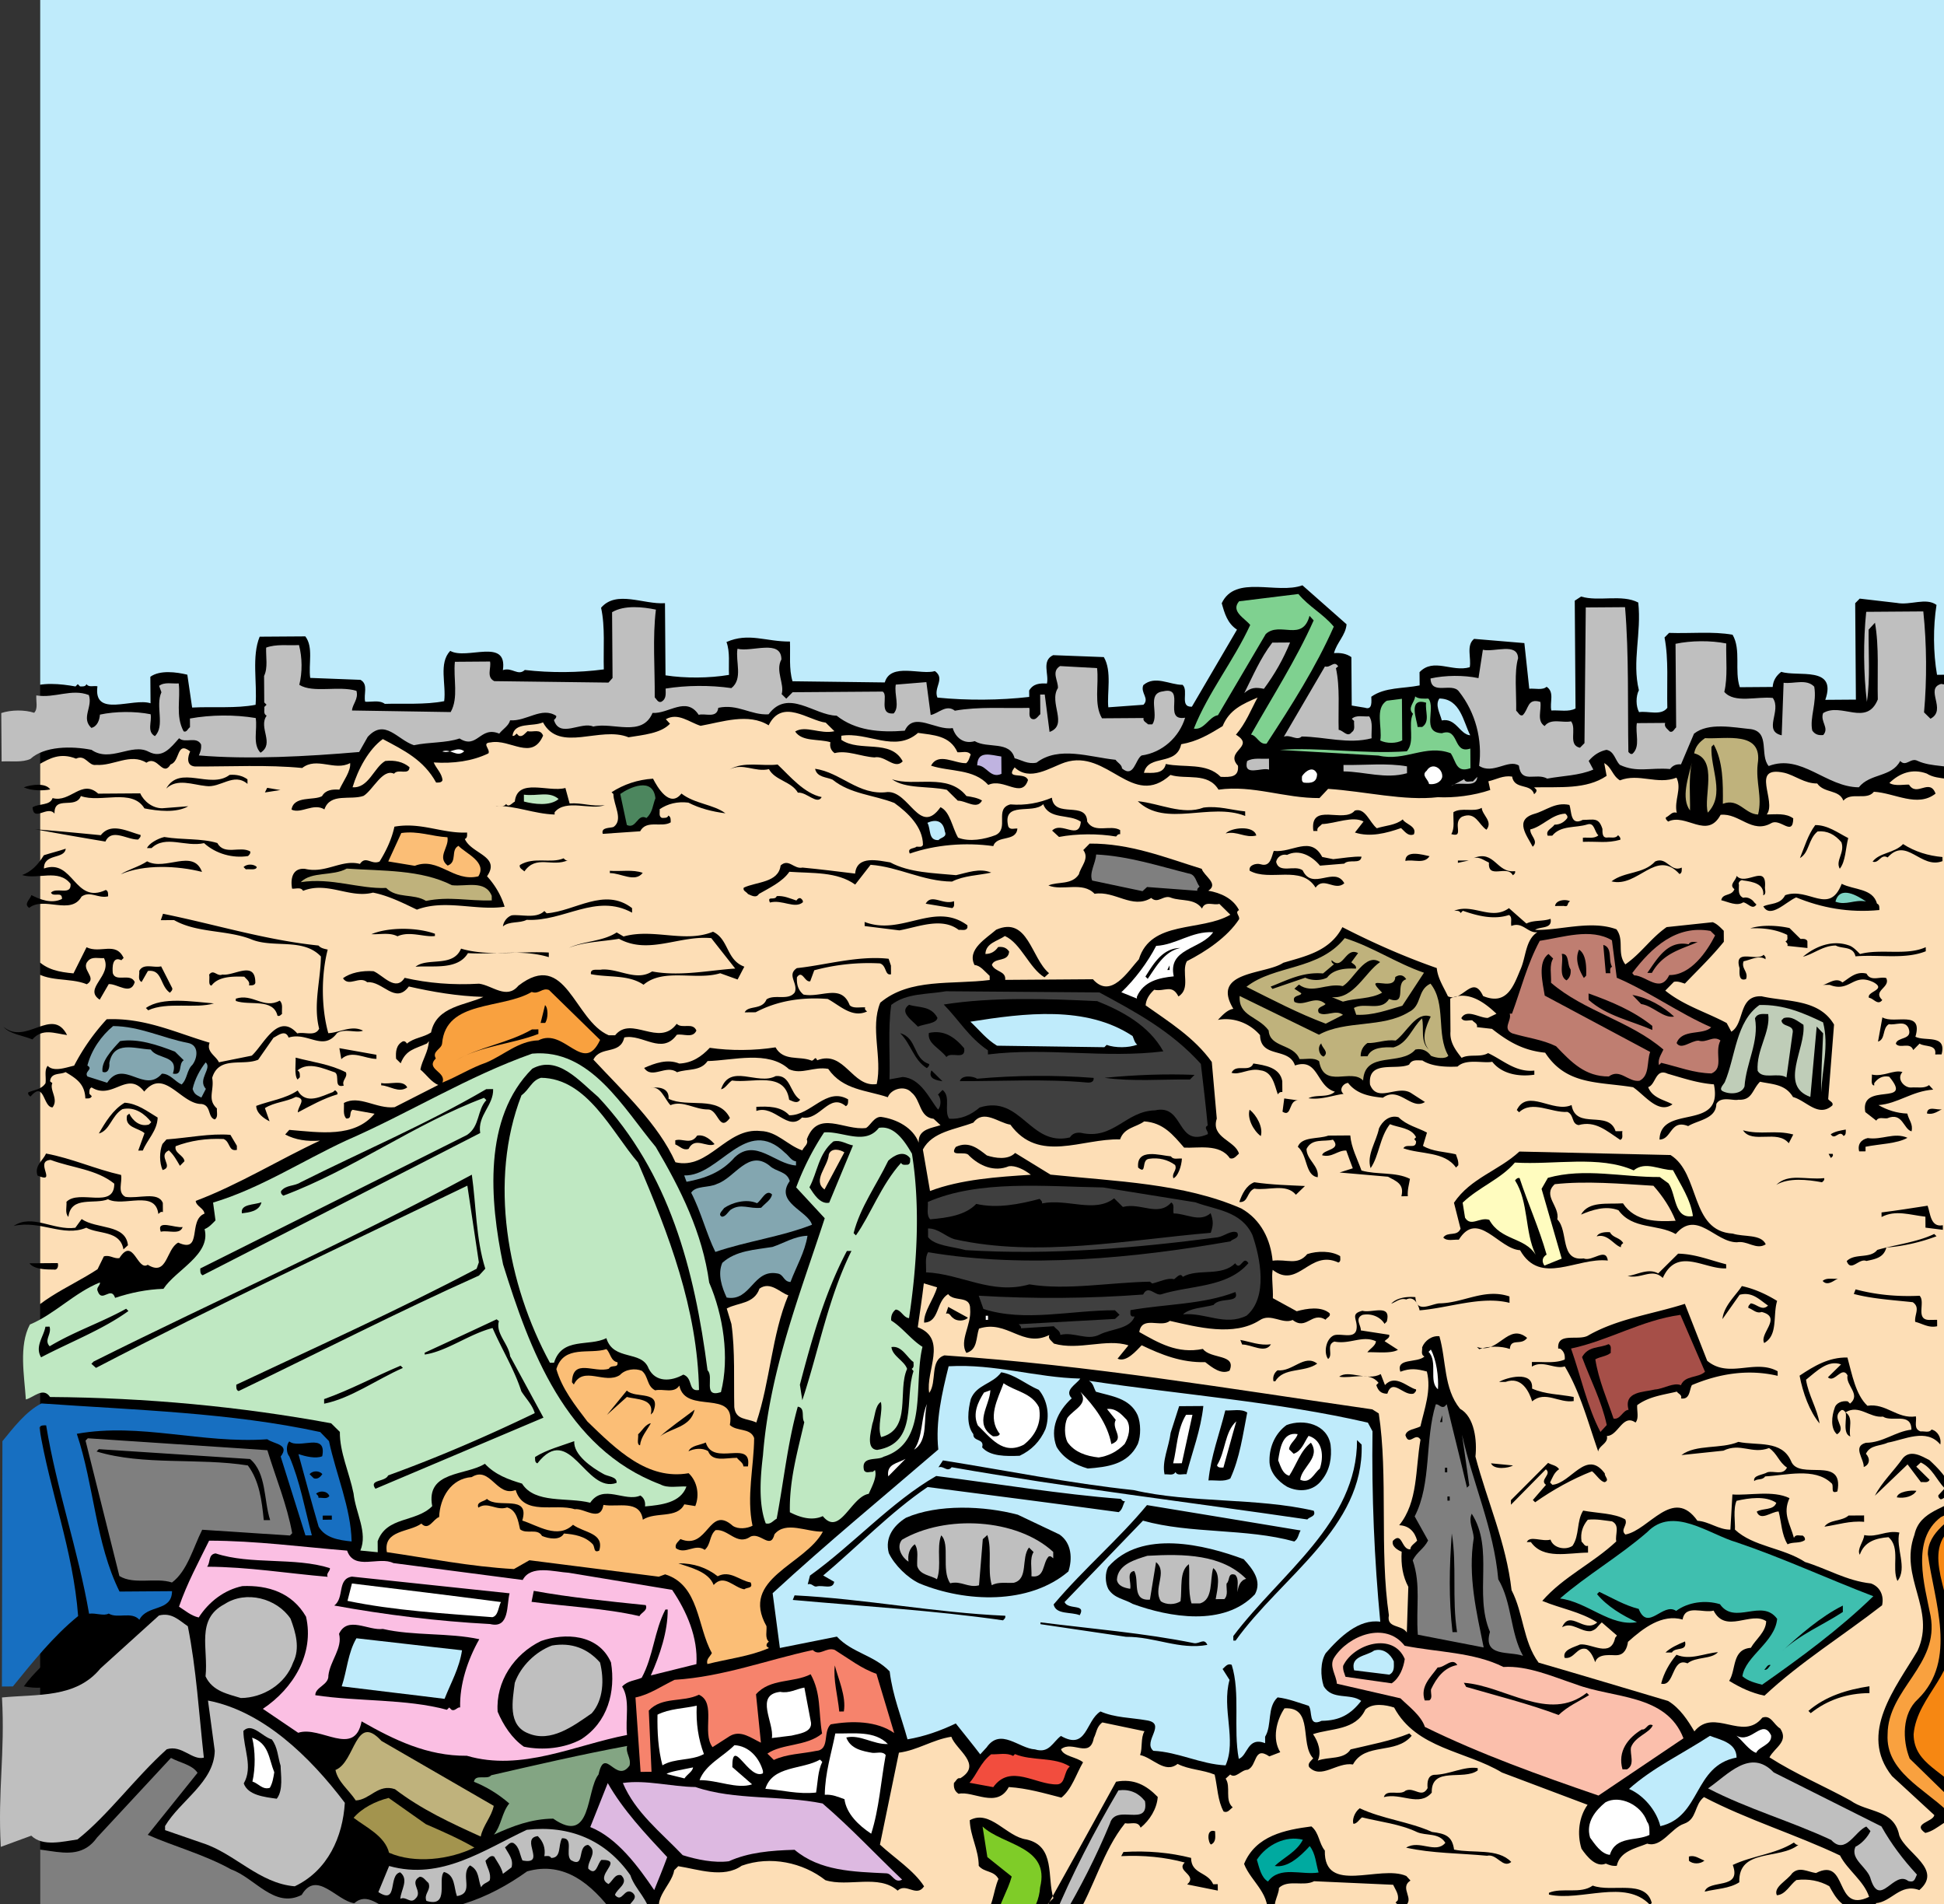 <svg xmlns="http://www.w3.org/2000/svg" width="434.17" height="425.199"><rect width="100%" height="100%" fill="#333333" stroke="none"/><defs><clipPath id="a"><path d="M0 0h425.2v425.2H0Zm0 0"/></clipPath><clipPath id="b"><path d="M0 0h425.2v160H0Zm0 0"/></clipPath><clipPath id="c"><path d="M310 135h115.2v41H310Zm0 0"/></clipPath><clipPath id="d"><path d="M0 158h425.2v267.2H0Zm0 0"/></clipPath><clipPath id="e"><path d="M409 324h16.2v11H409Zm0 0"/></clipPath><clipPath id="f"><path d="M412 336h13.2v69H412Zm0 0"/></clipPath><clipPath id="g"><path d="M418 339h7.2v62H418Zm0 0"/></clipPath><clipPath id="h"><path d="M0 392h128v33.2H0Zm0 0"/></clipPath><clipPath id="i"><path d="M226 399h21v26.2h-21zm0 0"/></clipPath><clipPath id="j"><path d="M75 408h62v17.2H75Zm0 0"/></clipPath><clipPath id="k"><path d="M210 407h14v18.2h-14zm0 0"/></clipPath><clipPath id="l"><path d="M336 421h24v4.2h-24zm0 0"/></clipPath></defs><g clip-path="url(#a)" transform="translate(8.97)"><path d="M49.383-5.738c1.644 1.617 3.258-1.047 4.898.472l1.426-.52c31.625.587 64.77-.062 95.07.845 1.227-.012 3.778.074 5.301-.551 6.336 1.586 12.438-1.211 18.668.375 43.656-.211 89.25-.34 134.645-.055 1.421-.93 3.78.89 5.406-.45 39.27.024 75.894.778 115.976.083.192 26.312.387 53.75.57 78.844l-.507.511c1.539 1.114-.797 2.454.535 3.364-.945 24.285.461 49.875-.387 73.445.817.402.317 1.426.422 2.035l-.406.41.414.508c-.832 26.324.598 54.774-.344 79.871l.516.406c-.684 32.645.086 68.137.203 98.43-1.297 32.445-.039 65.18-.824 97.93-31.41.836-61.41-.68-93.434.164-39.773.695-76.82-2.2-116.59-.074-17.863-1.809-37.23-.035-55.293-1.13-1.925 1.442-4.289-.886-6.421.555-37.438-.238-71.2-.402-108.637-.64-.906 1.535-1.64-1.11-2.445.527-17.856-.789-38.864-.129-58.243-.09-.675-8.36.895-17.039.22-26.011.124-11.122-.474-23.051.269-33.254-.625-1.934.574-5.106-.563-7.34 1.012-15.106-.328-31.008.688-46.012-1.438-1.11.797-2.45-.536-3.46-.015-1.837-.035-4.9-.054-7.345 1.613-2.765-1.16-5.5.449-8.265l-.516-1.016c.442-94.254.485-186.875.426-279.594.047-7.652-.414-14.992.344-22.953 19.793.672 39.781.02 58.754-.015"/></g><g clip-path="url(#b)" transform="translate(8.97)"><path fill="#bfebfb" d="M148.34-4.008c1.008-1.539 2.25 1.106 3.36-.433 66.519 1.558 134.023-1.172 199.32.5l.503-.516c27.036.312 50.293.656 77.325.867.968 35.188 1.234 71.8.77 106.281 1.644 1.926-1.095 3.887.554 5.914l-.719 42.032-5.812.039c-.852-4.89-.895-10.703-.114-15.606-2.359-1.714-5.812.145-8.879-.445l-8.27-.96-1.01 1.026.155 21.524-6.835.05c2.699-7.671-6.157-5.058-9.836-6.253-1.22.926-1.82 2.05-1.914 3.379l-7.344.054c-1.25-3.664.347-8.367-1.614-11.718-4.39-.786-9.386-.239-14.183-.41l-1.012 1.027c.953 4.89.485 10.402.625 15.707-1.414 1.844-4.281.64-6.316.96-.727-1.32-.742-3.562-.035-4.894-1.579-6.414.62-12.754-.145-19.582-3.684-1.914-8.875-.14-12.758-1.336l-1.422.926c.055 7.957.125 17.34.172 24.07-1.523.829-3.566.332-5.402.45-.418-1.832.785-4.086-1.059-5.297-.91.824-2.547.324-3.87.437l-1.095-10.191-11.226-.942c-1.828 1.442-.582 4.29-.977 6.332-3.968 1.153-8.074-2.187-11.21 1.102l.023 2.957c-3.668.742-7.75.363-10.797 2.527.008.918.328 3.059-1.41 2.457l-2.961-.488-.078-10.812c-1.13-.805-2.457-1-3.883-.891.594-2.348 2.625-3.996 2.808-6.445l-9.855-8.7c-5.695 2.079-15.012-2.445-18.023 4.004.628 2.243 1.253 4.48 3.406 5.895l-10.074 17.207c-2.856.125-.637-3.566-2.075-4.883-2.859.024-6.136-2.2-8.773.067-.7 1.738 1.45 2.945.031 4.382l-7.848.57c-.328-3.16.86-8.066-1-11.214l-11.324-.43c-2.644 1.246-.886 4.293-1.383 6.336-1.632-.09-3.062.023-3.968 1.559l.011 1.43c-6.523.757-13.867.812-20.5.148-.937-2.238 1.805-4.196-.554-5.914-3.157.941-9.91-1.969-11.203 2.531l-20.606-.262c-.836-2.746-.453-5.914-.574-8.87-5.406.038-9.195-2.075-14.176.105.832 2.238.442 4.89.563 7.34-4.383.746-9.79.785-14.18.101l-.117-16.113c-4.79.34-10.832-2.985-14.274 1.02.95 4.277.477 9.175.614 13.765-5.606.754-11.93.8-17.649.129-1.52 1.437-2.86-.695-4.894.035 1.07-7.352-8.075-2.187-11.762-4.3-2.633 2.773-.863 7.448-1.348 11.23-4.176.843-9.48.476-13.254.605-1.23-.91-2.96-.387-4.39-.48-.422-1.63.789-3.88-1.055-4.887l-11.222-.43c-.43-3.058.765-6.84-1.09-9.273l-10.2.07c-1.804 4.402-.539 10.207-.91 15.207-4.379.848-9.379.375-14.172.613l-1.074-7.336c-2.453-.593-6.129-1.078-8.258.465l.043 5.918c-3.988-1.297-12.828 3.356-11.859-3.789-.82-.199-1.938.32-2.453-.496-.2.617-.914.52-1.426.524l-.512-.508-.507.515c-3.266-.59-7.758-1.066-10.707.485-.094 1.12.636 3.465-1.508 2.968l-4.39-.476c.222-53.965-.165-107.512.78-160.05 53.035-.79 103.633-.138 156.27-.212"/></g><path fill="#7fd190" d="M289.983 132.633c2.468 2.941 5.437 4.347 7.906 7.289-4.016 9.105-9.461 17.613-15.008 26.117-1.633.32-2.156-1.82-3.484-2.012 4.734-8.398 10.078-16.699 13.996-25.5l-.926-1.015c-1.59 5.93-6.625 1.172-9.766 4.05l-10.68 18.13c-2.038.324-3.034 3.39-5.386 3 3.207-8.083 8.969-15.266 12.586-23.145-1.234-1.524-4.41-3.027-2.488-5.285 4.382-.543 8.867-1.086 13.25-1.63"/><path fill="#bfbfbf" d="M146.49 136.121c-.773 6.227-.21 13.16-.265 19.586.41.406.722 1.219 1.433 1.008 1.22-.617 1.008-1.844 1-2.965 4.582-.746 9.989-.785 14.688-.105 2.637-2.06.875-5.922 1.363-8.782 3.27.793 9.778-2.215 9.809 2.375-1.406 2.563.754 5.504.058 7.754l1.028 1.012 1.418-1.438 20.093-.144c1.43.703-1.085 5.21 2.48 4.879 1.419-1.543.075-4.184.466-6.434l6.832-.558.969 7.34c1.73-.32 3.449-2.473 5.398-.958 5.297-.957 11.117-.488 16.621-.632.211.816-.289 1.941.527 2.445.922.402 1.325-.52 1.934-1.035l-.031-4.383 1.02-.008 1.077 8.355c4.274-1.562-.25-6.527 1.868-9.804.09-1.633-1.555-3.664.476-4.903l8.266.454c.433 3.769-.758 8.062 1.101 11.21l9.282-.066c-.2.715.617 1.016 1.03 1.418l.919-.004c1.613-2.152-1.379-6.926 2.394-7.363 5.293-1.262-.257 6.734 4.938 5.883-1.297 4.293-5.043 7.789-9.73 8.433-1.422.926-1.7 5.113-4.368 2.887-.004-.817-1.027-1.317-1.441-1.926-5.715-.574-12.672-3.176-17.64.637-1.938.422-3.372-.59-4.903-.985-1.05-3.972-6.035-2.101-8.902-3.812-2.446.73-4.29-.785-4.918-2.922-3.77.64-8.7-3.812-10.707.586-5.606.45-11.016-.02-15.223-3.355-5-.067-10.856-6.145-15.2-.301-3.976.234-6.85-2.399-11.23-1.45-.289 2.454-2.953 1.145-4.375 1.563-2.785-4.262-6.734-.152-10.304-.434-2.31 5.524-8.864 2-13.243 3.051-2.66-1.203-7.527 2.707-8.78-1.465.202-.207.608-.515.503-.922-3.281-2.117-6.621 1.274-10.297.993-.297 1.226-1.617 1.949-2.426 2.976-4.297-1.804-4.87 3.606-8.867 1.082-3.05 1.043-6.726.766-10.187 1.504-3.68-1.2-6.47-6.074-10.317-1.863l-1.914 3.379c-11.62 1-24.672 1.707-35.797.77.301-.716.602-1.434.492-2.454-1.035-1.93-3.57-.176-4.906-1.39-1.922 2.156-3.742 4.617-6.812 3.007-3.79-2.011-8.551 2.508-12.754-.418-4.492-.886-10.512-.843-13.653 2.036-1.832.832-4.28.441-6.421.558l-.079-10.812c2.239-.73 5.196-.75 7.344-.055.91-.922.39-2.55.48-3.879 4.188.684 7.844-1.586 11.731-.086.938 2.649-1.797 5.114.563 7.34 1.324-.312 1.824-1.746 1.918-2.968 3.46-.743 7.847-.774 11.32-.082.32 1.628-.89 3.882.953 4.886 2.332-2.261.055-6.73 1.461-9.8l-.52-1.426c1.215-.926 2.954-.43 4.383-.54.434 3.563-.765 7.247 1.094 10.7.719.3.914-.617 1.422-.926l-.012-1.938c4.684-.851 9.988-.89 14.688-.109.425 2.55-.774 5.82 1.074 7.746 3.25-2.062-.55-5.605 1.371-8.273-.82-.403-.418-1.32-.527-1.934l.507-.512-.515-.507-.04-5.914c.903-1.844.376-4.29.462-6.329 2.238-.832 4.894-.445 7.34-.566.734 2.75.761 6.117.066 8.875 3.074 1.918 8.773.14 12.758 1.336.523 1.832-.895 2.965-.989 4.395l22.036.351c1.812-3.176.558-7.453.941-11.226l7.852-.06c.316 1.427-.891 3.474.949 4.38l25.504.324.91-1.023-.106-14.692c2.743-1.648 6.93-1.172 9.79-.578"/><g clip-path="url(#c)" transform="translate(8.97)"><path fill="#bfbfbf" d="M353.965 135.574c.89 10.5.566 22.13.746 32.328.203.203.512.61.918.403 1.824-1.645.582-4.493.973-6.84l6.324-.047c-.301.922.515 1.324 1.031 1.93.719.3 1.016-.618 1.422-.926l-.137-18.668c3.465-.738 7.852-.77 11.324-.078-.078 3.566.36 7.543-.433 10.812 2.265 2.637 7.25.969 10.824 1.352 2.059 2.84-2.293 7.36 1.996 8.347l.426-11.734c2.246.293 5.094-.953 6.84.871.64 3.567-1.07 6.946-.438 9.793.617.914 1.438 1.113 2.453 1.004 1.418-1.64-.734-2.953-.035-4.894 4.063-2.48 9.715 3.09 12.219-3.047-.14-5.711.324-11.735-.633-17.133l-1.418 1.539c-.062 5.305.387 11.016-.39 16.121-.762-6.32-.817-13.664-.149-20.094l12.75-.093c.766 7.238.824 15.296.164 22.543l1.438 1.418c3.761-1.965-1.375-6.723 2.39-7.77l5.414.879c-.054 6.223.5 12.746-.375 18.668-3.171-1.61-7.043-.867-10.32-2.371-1.535-.809-2.539 1.445-3.875.027-1.91 3.684-6.71 2.7-9.238 5.879-7.348-.047-12.805-7.555-20.13-4.75-2.058-2.434.352-7.55-3.937-8.234-3.98-.38-9.496-1.563-12.742 1.011l-2.906 6.856c-1.023-.094-1.836.219-2.441 1.039-4.391-.38-7.442.867-11.23-.942-1.024-1.011-1.243-3.05-2.981-3.343-1.528.316-2.848 1.14-3.961 2.476l1.035 1.93c-3.152 1.352-6.824 1.375-10.29 2.016-2.558-1.41-5.804 1.265-6.343-2.914-2.355-1.512-5.8 2.082-8.875.066.773-5.82-.8-11.93-4.504-16.598-1.547-2.129-6.215.965-6.348-2.91 3.258-.738 7.442-.77 10.711-.078l.977-6.332c2.55.594 7.738-1.688 7.867 1.883-.898 3.066-.351 7.855-.426 11.73.512.406.723 1.223 1.434 1.012 1.418-1.336.992-3.883 3.957-2.988.32 1.836-.887 4.191.957 5.398 1.414-1.844 3.973-.637 5.91-1.058 1.336 1.722-.777 5.308 1.98 5.898l1.012-1.027.29-30.297 8.773-.063"/></g><path fill="#bfbfbf" d="M288.123 143.46c-1.504 3.685-3.418 7.063-5.843 10.345-1.938-.395-2.958-.285-4.38.949 1.915-3.79 3.516-7.676 6.247-11.266l3.976-.027m10.747 5.329-.505.41c.95 4.277.473 9.179.61 13.765 1.02.098 1.949 1.824 2.96.488.813-.515.395-1.633.493-2.45l-.516-.507c1.016-.926 2.547-.426 3.875-.535.926 1.316.43 3.258.543 4.89-5.191 1.364-10.406-.331-15.605-.398-1.117 1.027-2.453-.492-3.98.031l9.167-15.675c1.23.402 2.032-1.442 2.957-.02"/><path fill="#fddeb6" d="M276.03 164.05c4.507 2.72-2.625 3.59.46 6.934.223 2.547-1.613 2.563-3.859 2.477-3.184-3.242-8.176-1.984-12.262-2.871-.492 2.348-3.047 1.96-4.882 1.973.992-4.293 7.234-1.38 8.32-6.383 3.668-.64 6.207-2.188 9.254-4.047 1.504-3.684 4.449-4.93 7.804-6.38-1.507 2.767-2.609 5.731-4.835 8.298"/><path fill="#7fd190" d="M319.018 155.988c1.75 2.23-1.68 7.559 3.015 7.73 3.965-1.355 2.38 4.774 6.348 3.423l.031 4.382c-3.254 1.149-3.172-1.503-4.41-3.332-5.625-2.101-10.187 1.91-16.113.524l-22.04-1.27c8.665-.672 18.571.989 28.356.309 1.922-2.262.164-5.918 1.371-8.375-1.336-1.316.387-2.555.48-3.883.72.61 1.942.5 2.962.492"/><path fill="#7fd190" d="M313.17 165.313c-1.32.722-3.465.738-4.898.035.488-2.961-1.274-7.235 1.468-8.887l3.364-.43.066 9.282"/><path fill="#bfebfb" d="M328.362 164.184c-2.352-.188-3.192-3.957-6.352-3.32-.418-1.634-1.555-3.458-.543-4.895 4.691.066 5.34 5.164 6.895 8.215"/><path d="M318.514 156.91c-.293 1.836.95 4.176-.879 5.41l-1.02.008c-.113-1.425-2.293-6.715 1.899-5.418"/><g clip-path="url(#d)" transform="translate(8.97)"><path fill="#fddeb6" d="M177.395 163.27c-3.157.738-6.438-1.38-8.774.066 1.55 2.332 5.215 1.594 7.871 2.39-.195 1.02.117 1.836.938 2.438 2.75-.73 5.922.777 8.883.957 2.44-.527 4.507 2.824 6.328.875-2.688-5.082-9.602-1.973-13.703-4.797l-.004-.918c5.906-.96 11.96 3.89 17.128-.636 3.372.488 7.145.562 8.805 4.324 1.02.093 2.242-.426 2.961.488-.3.715-.398 1.43-1.004 1.945-2.55.121-6.242-2.504-7.851.567 4.293 1.398 9.492.644 12.78 4.293 3.458-1.657 7.47 3.21 8.868-1.082-.629-1.934-5.203.035-2.98-2.836 3.39 3.238 7.855.047 11.214-1.102 9.567-3.129 15.07 10.5 23.582 2.79 3.477 1.097 8.36-.673 10.735 3.288 7.742-1.078 14.699 1.934 22.554 1.875l1.922-2.054c8.266.554 16.953 2.734 24.496 1.863 3.672.18 8.055-.363 11.72-1.613l-.423-1.938c1.832-.422 3.254-1.348 5.297-1.058.531 3.058 4.192 1.398 4.922 3.945.305-.309.61-.516.504-1.024l-.512-.507c5.711-.145 11.63.527 16.2-2.567l-.532-2.851c1.742 1.007 1.754 2.742 3.496 3.851 4.274-1.664 8.371 1.063 12.645-.601 1.242 2.543-.578 5.004.055 7.855-1.024-.402-1.524.621-2.438 1.035-.102.41.309.711.516.914 3.965-1.965 8.699 4.121 11.718-1.511 4.18-.438 6.97 4.336 11.336 1.855 2.032-1.137 4.817 3.129 4.887-1.055-1.64-1.21-3.777-.89-5.922-.875 2.324-2.976-3.851-10.988 3.91-9.308 2.453.594 4.508 2.414 7.364 2.39 1.547 2.235 4.906 1.293 5.84 3.836 1.718-2.05 5.203.067 6.82-1.988 4.695.273 9.719 3.602 13.773.41-1.351-3.558-4.176.848-5.93-1.996-.816-.098-3.16.43-4.386-.375 2.226-2.16 5.074-3.3 8.347-2.101 2.665 1.714 6.43.464 8.793 2.894-.683 18.16-.136 37.438-.109 55.387-.812.722-.598 2.148.02 2.855-.977 34.18.996 67.215-.704 99.969-3.546 3.086-9.566 3.332-10.75 8.852-3.5 9.613 4.915 16.59.7 25.902-4.836 8.195-13.332 18.457-5.715 27.992l9.445 8.703c-.191 1.531-5.086 1.871-2.008 3.992 2.953-.632 4.868-3.808 8.336-3.527l-.343 23.055c-33.145.543-68.75-.117-102.31-.281-.202.308-.507.617-1.015.519-1.43.11-4.386-.176-5.812.04l-43.563-.704c.61-.21.403-.922.399-1.434-2.153-1.105-.028-3.566-.04-5.402 2.024-1.953 5.505-.246 7.844-1.488l17.653.793c.515 1.117 1.34 2.133 1.043 3.46l-.504.512c.613.508 1.129 1.32 1.941.907 2.64-1.653-1.254-4.075 1.387-5.825l-.926-1.015c-5.832-2.61-18.43 4.316-18.195-5.68-1.34-1.625-1.254-3.972-2.996-5.387-5.813.758-12.434 2.028-15.04 8.372 1.56 4.07 6.376 6.89 4.985 12.203-14.277.004-29.27.62-42.637-.098 4.235-6.969 6.114-15.039 11.067-21.195 1.226.297 2.851-.633 3.476.996 2.028-1.649 3.64-4.211 3.825-6.863-2.567-2.633-5.333-4.145-9.305-3.399-5.64 10.238-11.176 20.274-16.914 30.516.496-1.735 1.504-3.274 2.922-4.508-1.461-4.578.527-11.633-6.012-13.113-4.488-.582-8.106-6.778-12.676-4.297.125 3.672 1.985 6.515 2.008 10.187 1.238 1.52 3.375.996 4.41 2.926-1.305 2.969-1.074 6.535-3.812 8.902l-70.075-.004c-4.921-3.433.965-7.25 1.45-10.824l.914-.922c4.39.68 10.117 2.782 14.175-.105 6.41-2.29 13.665-.711 18.692 3.23 5.11 1.598 11.922-1.41 16.133 2.332 1.925-1.847 4.191 1.602 5.906-.96-2.27-3.551-6.57-6.278-9.856-9.313l4.235-20.531c4.18-.543 7.527-2.91 11.707-3.555 1.039 2.95 7.082 6.172 2.004 9.27-.715-.2-.914.617-1.418 1.03-.098 1.02.113 1.833 1.035 2.438 3.258-.738 8.594 3.406 11.207-1.508 4.187.274 7.867 1.372 11.75 2.364 2.332-1.852 3.328-5.328 4.84-7.89-1.438-1.212-4.399-1.294-4.918-2.923 2.535-2.058 6.441 2.2 7.324-2.5.606-1.125.594-2.554 1.914-3.48l9.399 1.968c-.907 1.54-.38 3.676-.98 5.313 2.858.59 5.538 4.242 8.378 1.98 2.559 1.305 5.617 1.286 8.277 2.387.633 2.75.657 5.809 2 8.246.918.403 1.422-.52 2.032-.93-1.848-1.62-.34-4.59-1.575-6.413l1.012-.926c1.23 1.008 2.442-1.04 3.867-1.051 2.239-.832 1.29-5.414 4.875-2.992l2.442-.938c-1.856-2.941-.867-7.133.949-9.797 6.629-.355 3.32 7.934 6.406 11.172-.508.617-1.316 1.133-.906 1.946 2.676 2.84 6.215-1.164 9.789-.579 2.719-5.02 9.574-2.109 13.113-6.421l-.515-.504c-4.067 1.66-8.754 2.511-13.13 3.562-1.515 2.356-4.886 1.567-7.327 2.5.902-1.945.07-4.285-1.063-5.906 4.07-1.356 9.48-.785 11.692-5.492 1.62-1.543 4.582-1.055 6.421-.453 4.961 9.246 16.086 9.675 24.075 14.511l19.129 7.207c-1.918 2.668-2.403 6.442-1.36 9.801 1.238 1.828 3.297 4.262 5.434 3.328.715.301 1.43.602 2.449.492.691-3.27 4.258-3.906 6.8-4.945 3.169.996 5.38-3.508 8.227-4.445 2.953-1.043 2.215-4.2 4.446-5.95 9.832 5.133 20.46 8.32 30.39 13.04 1.656 3.254 5.344 5.675 6.492 9.238-7.93 3.832-4.554-9.047-11.87-5.32-1.942-.293-3.684-1.504-5.305.039-1.11 1.636-4.262 3.09-3.43 4.918 1.937-.114 2.941-2.367 4.36-3.395 2.753-.328 5.202.164 7.355 1.375 1.344 2.438 2.996 5.383 6.46 4.848.106.508-.3.715-.503 1.023 1.226-.008 1.441 1.926 2.969 1.407.707-1.125 3.046-2.063 1.402-3.477 3.57-.23 5.476-4.527 9.773-2.93 5.371-4.629-3.02-8.238-4.476-12.207-1.164-5.906-7.074-5.047-10.867-7.773-6.043-3.324-12.286-5.93-18.125-9.664 1.207-2.25 4.359-3.496 2.402-6.442-1.434-.804-2.063-3.148-3.996-2.418-4.348 5.438-10.727-2.37-15.176 3.067-1.445-2.438-3.2-5.18-5.863-6.793-9.711-2.887-19.32-5.774-28.93-8.563-3.504-4.77-3.344-10.992-6.035-16.175-1.195-10.598-5.445-19.848-8.066-29.829.382-3.468-.168-8.87-3.446-10.683-3.703-4.563-3.035-10.79-4.605-16.188-1.633-.191-3.258.946-3.856 2.477.106.613-.398 1.637.524 2.039-1.621 1.539-6.426.25-5.383 3.402 2.238-.832 3.668-.636 5.918-.043 1.05 4.176-.555 8.367-1.442 12.25-1.117.621-3.054.637-3.351 1.965.832 2.645 2.234-.832 3.371.996-1.176 6.637-.512 13.875-4.758 19.11 2.246.085 3.48 1.503 4.004 3.437-.508.617-1.523 1.133-1.516 1.95-2.039.116-1.761-4.067-3.89-1.91-.399 1.226 1.137 2.132 1.953 2.433-.18 2.96.246 5.508 1.488 7.843l-.336 10.204c-1.132-1.829-4.593-.887-4.004-3.848-2.148-14.469-.125-31.211-2.265-45.07l-1.434-.907c-31.656-4.562-63.008-9.847-95.562-12.058-3.36 1.043-1.59 5.926-3.407 8.387-.851-4.887 4.196-12.067-2.554-14.668.484-3.372.972-6.536 1.355-9.801l2.965.894c-.797 2.762-3.02 5.43-2.898 7.875 3.464-.125 2.617-4.71 5.359-6.363 1.336 1.828 5 .168 4.918 3.332.332 3.566-2.5 7.055-.848 9.797 2.547-.73 2.121-3.379 2.82-5.426 6.31-2.086 9.72 4.418 15.72 1.418-.407.817.515 1.32 1.03 1.93 5.52 1.594 11.723-1.207 16.63.39l-2.426 2.973c1.945.906 4.168-1.762 5.386-2.996 4.399 2.11 8.899 3.914 14.204 3.773 1.539 1.215 3.59 2.832 5.421 1.899 1.602-3.785-4.203-2.52-5.953-4.852-5.703 1.164-9.902-1.355-14.207-3.773.586-3.777 4.891-.852 6.817-2.496 6.133 1.383 14.308 3.566 20.093-.149 2.438-1.648 5.11.985 7.344-.05 3.078 2.425 4.27-1.97 7.344-.055.305-.512 1.219-.723.91-1.434-1.848-1.617-5.11-1.086-7.348-.457l-5.328-2.918c.086-2.246-.34-4.793-.043-6.324 5.743 4.445 8.227-4.652 14.676-1.637.61-.21.402-.922.399-1.43-1.95-1.21-5.11-1.187-7.348-.456-2.227 2.668-4.582 1.05-7.742 1.48-.442-4.586-2.516-9.16-7.02-11.68-12.894-5.617-27.89-6.02-42.59-7.543l-7.89-4.84c-1.621 1.645-4.48 1.153-6.32.555-1.844-1.414-4-3.336-6.95-1.886-1.613 2.46 2.25.699 2.973 1.917 2.363 2.329 5.637 3.731 8.89 2.383 1.426-.215 3.372.688 4.91 1.903-7.34.46-15.699 1.03-22.515 3.629l-1.598-9.27c2.114-3.992 7.211-4.437 11.278-6 2.324-3.074 5.613.063 8.265.453 6.387 8.727 15.934 3.047 24.504 3.29.903-2.657 3.551-2.677 5.38-4.016 4.284.273 6.448 3.011 8.917 5.851 3.059.184 7.95-.976 10.215 2.375.922.297 1.426-.52 2.035-1.035-.84-2.953-6.351-3.523-4.953-7.82l-1.113-12.641c-3.914-5.477-9.653-9.008-14.778-12.64.09-1.329.797-2.454 1.91-3.485 2.352.496 3.97-1.352 5.418 1.492 2.844-1.754.575-5.511 1.883-7.867 4.266-2.172 9.04-5.371 11.66-9.367.2-.817-1.03-1.524-.011-2.04-1.348-2.644-4.11-3.847-6.867-4.335 2.437-1.55-.942-3.258-1.465-4.887-8.075-2.492-15.953-5.7-25.032-5.633l-1.418 1.438c1.442 1.93-.585 3.676-.98 5.414-1.613 2.46-4.68 1.562-6.816 2.496 3.171 1.305 7.644-.973 10.316 1.863 4.586-.746 8.39 3.512 12.656.93 1.54 1.418 2.746-.836 4.489-.031 2.25.797 5.203.062 6.851 2.398.7-1.844 2.543-.633 3.867-1.05l2.465 2.43c-6.601 3.823-17.738 1.148-20.43 9.94-2.43 2.672-6.257 9.024-10.27 4.461l-19.585.141c.191-2.039-2.254-1.715-2.98-3.344.597-1.738 3.667-.535 3.855-2.984-.621-.914-1.438-1.113-2.457-1.004-.707 1.027-1.621 1.543-2.844 1.55.082-2.448 2.735-2.874 4.356-4.01 3.582 1.608 5.46 7.202 8.84 9.222l1.011-.93c-4-3.336-4.68-12.816-11.797-9.703-2.23 1.953-6.597 4.434-4.84 7.887 1.325.093 2.254 1.414 3.383 2.425l.008.918c-8.46 1.079-17.855-.484-24.445 5.07-2.305 5.63.496 12.239-.785 18.165-5.504.855-7.195-7.7-13.3-5.309-.52-1.222-.712.41-1.427.008-2.66-1-6.12.25-7.879-2.898-4.683.746-10.09.785-14.683.105-1.824 1.95-3.957 3.395-6.813 3.516-2.66-1.102-5.508-.063-7.843.976 1.75 2.637 4.886-.851 7.347.965 2.344-.832 5.203-.14 6.817-2.496 5.71-.144 13.55-2.445 18.171 1.805 2.864 1.305 5.504-.652 8.774-.063 3.297 4.77 8.601 4.735 13.305 6.332.699-1.843 3.754-2.78 5.296-1.058 2.153 1.719 1.672 5.496 4.938 5.879l1.54 1.418c-1.83.625-4.786.847-4.872 3.504l.004.406c-1.246-3.356-4.934-5.27-8.406-5.754-1.532-.09-2.434 1.957-3.348 2.473-4.89.648-10.742-4.207-13.242 2.543.418 1.12-.602 1.535-1 2.457-3.274-1.098-5.645-4.243-9.317-4.32-7.656-.86-11.562 8.753-19.023 6.972-3.836-8.54-11.535-15.625-18.32-22.918 1.605-3.176 6.008-.965 6.898-4.95 4.074-.843 8.395 4.02 11.727-.593 1.425-.316 3.578.89 4.379-.95-.829-1.929-3.164-.284-4.399-1.5-3.937 5.337-10.11-1.964-13.75 2.552l-1.43.008c-7.773-3.31-9.523-19.313-20.171-11.075-2.63 3.184-5.817-.058-8.778-.445-5.914.348-11.425-.121-16.636-1.309-2.016 3.176-4.797-.578-6.946-1.48-2.55-.184-5.199.344-6.824 1.582 1.344 2.027 3.668-.64 5.414.879 3.465-.332 6.258 5.055 9.29.953 5.21 1.184 10.827 2.164 16.644 2.324-3.762 1.863-10.492 2.016-11.676 7.942-1.723 1.132-3.766 1.148-5.387 2.484-.207-.305-.41-.61-.922-.5-1.523.824-1.613 2.355-1.5 3.887l1.028 1.011c1.199-3.07 3.136-3.183 5.882-4.43l.403-.511c-.082 2.344-1.5 4.191-1.89 6.336 1.335 1.113 2.468 2.84 4.003 3.437l-9.758 4.97c-4.074.437-7.875-2.802-11.328-.938.11 1.12-.289 2.652.535 3.465 1.43.09.5-1.434 1.414-1.95l4.903.883c-4.551 5.438-12.211 4.168-19.047 3.606l-.914 1.027c2.254 1.207 4.91 1.598 7.762 1.371-8.946 4.145-18.083 9.82-27.747 13.461.11 1.223 1.848 1.621 1.957 2.844-3.761 1.453-.343 8.976-5.867 6.468-2.746 1.446-2.394 7.665-6.8 4.946-2.336 1.547-3.208-6.406-6.336-1.485-1.223.211-2.149-.8-3.47-.382l-1.405 2.863c-6.399 4.23-15.149 7.25-18.563 14.418-.68 5.207-.633 11.324.121 16.625l-2.832 3.894c0-14.074-.621-29.574.106-42.129l-.41-.402.402-.515-.41-.504c.601-1.13-.329-2.856-.032-4.387.918-13.777-.386-25.399.13-38.254-.028-3.875-.067-9.18-.098-13.664 1.824-1.852 4.683-1.156 6.921-1.992 3.286 2.937 8.375 1.676 12.266 3.281 2.54-1.55-1.656-3.355.367-5.309.914-.925 2.344-.425 3.465-.535 1.969 3.965-4.746 6.766-.953 9.29l2.016-3.481c1.937-.117 4.914 2.613 5.812-.453-.933-2.133-4.285.133-4.91-2.004-.113-1.223-.133-3.875 1.914-2.871l.508-.512c-1.762-3.762-5.211-.879-8.281-2.387l-2.914 5.832c-3.063-.28-6.125-.77-8.391-3.304-2.649.324-4.98 1.87-7.84 1.996.203-.614-.316-1.63.496-1.942-1.543-2.133 1.094-4.293-.555-6.422.985-4.699.243-8.878-.093-13.16 1.418-1.027-.422-1.73-.024-2.957l.371-19.586c7.16 2.805 9.547-5.375 16.606-2.57 2.137-1.035 2.765 1.715 4.5 1.395 3.875.28 7.629-2.708 11.215-.489 2.539-1.75 3.593 3.34 5.41.371 2.137-.629 1.285-5.312 4.363-2.89-.5 1.027-.996 3.172 1.047 3.36 7.957.046 16.215-.423 23.973.339 3.246-2.574 7.246.762 10.703-1.098.215 1.73-1.504 3.989-2.406 5.934-1.532-.094-3.06.02-3.868 1.453-1.828 1.035-6.324-.156-6.812 3.008 2.148 1.004 4.887-1.563 7.344-.051 1.3-3.785 5.8-1.98 8.75-3.023 2.132-1.34 4.242-6.149 6.8-4.946.91-1.23 3.368.485 3.457-1.453-1.437-1.215-3.277-1.61-5.418-1.39-2.539 1.449-3.726 6.148-7.3 5.867 1.195-3.985 3.609-8.492 6.757-10.758 4.711 2.516 9.11 4.625 11.903 9.707.406-.004 1.222.094 1.422-.52-.114-1.53-1.344-2.543-1.965-3.964 4.387.273 8.566-.266 12.226-2.028.5-.922-1.648-2.332.493-2.449 4.379-.852 9.21 4.215 11.718-1.512-.625-1.629-2.25-.699-3.476-.996-.61.512-1.113 1.332-1.93 1.031l-.516-.503c-.199.203-.503.613-.914.515.387-3.164 4.477-1.973 6.813-3.008 3.723 6.91 12.758.723 19.101 3.328 3.258-.53 7.235-.867 9.258-3.023l-.926-1.012c2.747-1.55 5.208.676 7.766 1.473 4.785-.852 10.688-2.934 15.195-.11 3.016-6.14 8.868-1.085 12.747-.601l1.953 1.922"/></g><path fill="#bfb27c" d="M392.565 170.55c-.48 4.188 1.074 7.337.082 11.321-2.957-.078-4.313-3.742-7.871-2.39.066-4.692.035-9.485-2.036-13.247l-.503.516c-.274 4.898 3.136 10.586-.813 14.695-1.047-3.46 2.363-11.851-3.055-13.238.297-1.531 1.106-2.457 2.426-3.387 4.59.274 12.942-1.722 11.77 5.73"/><path fill="#fff" d="M103.674 167.746c-1.621 1.54-2.965-.695-4.898.035 1.843.598 3.257-1.25 4.898-.035"/><path fill="#bfb3e0" d="M223.666 172.793c-2.543 1.14-3.281-1.914-5.422-1.898.078-3.47 3.149-2.266 5.391-1.977l.031 3.875"/><path d="M173.67 170.707c2.774 2.633 5.961 6.484 9.844 7.273-1.008 1.844-3.375-1.199-5.313-.984-1.445-2.535-5.117-2.715-6.464-5.254-3.157.735-5.825-1.488-8.77.063 3.148-1.86 7.238-.664 10.703-1.098"/><path fill="#bfbfbf" d="M283.432 171.852c-1.637-.602-5.8 1.671-4.91-1.903 1.32-.828 3.261-.433 4.89-.547l.02 2.45"/><path d="M198.194 176.855c4.894-.242 7.21 9.942 11.855 3.38 2.152 1.003 2.582 4.468 3.926 6.804 2.558 1.004 5.922.367 8.36-.566 3.152-1.453-.348-5.914 3.32-6.86 3.468.282 6.523-.351 9.27-1.496.542 4.79 7.757.559 7.894 5.352 1.648 2.742 5.203.57 7.355 1.883l.008.918c-.512-.098-.715.312-.914.515-3.984-.683-8.879-.648-12.75.094l-1.54-1.418c2.126-2.156 6.032 2.305 6.411-1.984-2.562-1.817-7.039-.356-8.394-3.918-2.329 2.363-9.184-.852-7.817 4.953.414.914 1.43.398 2.043.496-.281 3.062-4.578 1.36-5.379 3.914-6.226-.871-12.957-.313-18.652 1.668-.621-1.324.91-1.028 1.52-1.543.507-.004 1.226.195 1.421-.418-.027-3.98-3.312-7.117-6.39-9.34-4.602-1.8-9.805-1.969-13.805-5.203-1.332-.602-3.473-.484-3.895-2.422 5.715.777 9.735 6.05 16.153 5.191"/><path fill="#bfbfbf" d="m314.233 171.117.008 1.531c-4.782 1.36-9.383-.34-14.18-.406l-.012-1.43c4.797.067 9.79-.476 14.184.305"/><path fill="#bfb27c" d="M377.444 180.965c-2.063-2.742-.364-7.445.43-10.715-.794 3.27-.352 7.754-.43 10.715"/><path d="m55.268 174.012.008 1.02c-3.079-2.63-6.012.96-9.282.476-2.957-.285-6.437-1.79-8.867.57 3.02-5.426 9.793.238 14.156-3.058 1.528-.114 2.856.183 3.985.992"/><path fill="#fff" d="M322.104 173.508c-.297 1.226-1.723 1.75-2.95 1.554-.109-1.023-1.847-1.925-.53-2.957 1.21-2.046 3.667-.535 3.48 1.403m-27.954-.715c.012 1.836-1.21 2.152-2.945 1.96-.613-.198-.414-1.019-.418-1.425.703-1.129 2.532-2.469 3.364-.535"/><path d="M152.194 177.188c2.972 2.324 7.156 2.394 9.824 4.414-2.961-.383-5.723-1.079-8.281-2.387-2.45-.29-4.586.238-6.415 1.473.106.613-.292 1.636.524 1.937.512-.004 1.226.094 1.426-.52.613.301.515 1.016.52 1.524-2.032 1.238-5.41-.676-6.821 1.988l-8.36.57c-.417-1.527 1.626-1.234 2.438-1.546 2.23-1.649-.035-4.899-.055-7.344l-.41-.406c2.742-1.754 5.793-2.797 9.262-3.024.93 1.828 3.719 6.703 6.348 3.32m-140.977-.917c-1.527.316-4.18.335-5.918-.47 1.73-.624 4.89-1.054 5.918.47m204.629 1.476c1.226.195 2.453.39 3.476.996-1.105 2.149-3.57.024-5.406.04l-2.465-2.43c-4.086-.891-9.183-.141-12.257-2.364 5.113 1.801 12.433-1.515 16.652 3.758"/><path fill="#bfbfbf" d="M324.057 175.535c1.015-.515 1.93-1.035 2.945-1.55.313.913 1.328.398 1.942.495l1.011-1.027c-.285 2.86-4.175.64-5.898 2.082"/><path d="M31.319 177.145c.828 1.828 2.78 3.343 4.921 3.328l5.81-.45c-2.642 1.547-6.825 1.07-9.79.48-2.785-4.57-9.8-1.155-14.195-2.757-1.203 3.07-6.02-.262-5.89 3.922-1.544-1.93-4.677 1.973-4.907-1.395 1.422-.925 3.875-.332 4.476-2.07 3.985 1.094 6.496-4.332 10.192-.992l9.383-.066m27.847-.204.5-1.023 2.961.488zm0 0"/><path fill="#4c865e" d="M146.385 178.246c-.602 1.434-.586 3.168-2.008 4.402-2.047-1.109-2.222 2.567-4.375 1.563-.527-2.344-.949-4.582-1.476-6.926 2.03-1.441 7.316-3.93 7.859.961"/><path d="M127.217 179.406c2.754-.222 5.105.781 7.86.352-3.051 1.246-8.684-1.469-11.212 1.61l.004.51c-4.69-.167-8.582-1.976-13.273-1.944.918-.106 1.941.394 2.445-.426.516.918 1.325-.211 1.934-.524.574-5.41 7.535-1.992 11.3-3.039l.942 3.461"/><path fill="#bfe8c2" d="M124.764 178.406c-1.926 1.645-5.5 1.16-7.75.567l-.012-1.532c3.168.383 5.606-.855 7.762.965"/><path d="M268.807 180.32c3.36-.43 6.223.567 9.285.852l.008 1.02c-7.773-3.106-17.832 2.68-23.992-3.294 4.898.473 10.015 3.192 14.699 1.422m81.699-.59c.52 1.32.137 4.793 2.98 3.344 2.45-.015 3.567-.637 4.399 2.008.008.715-.086 2.04 1.035 1.93.817-.106 1.942.293 2.445-.528.207.203.618.508.516 1.02-3.05.836-4.89.34-8.36.465l-.003-.918c1.117-.11 2.55.289 3.46-.535-.921-.809-.835-2.95-2.464-2.43-2.645.836-5.914.144-7.836 2.508l-1.02.004c-.52-1.219 1.008-1.637 1.512-2.457 1.223-.008 2.14-.528 2.848-1.45.199-.511-.211-.812-.418-1.015-3.059.125-5.078 2.89-7.828 3.523-.09 1.43 1.957 2.535.539 3.871-1.242-2.437-4.227-5.984.355-7.343 2.645-.735 4.672-2.688 7.84-1.996m-18.527 5.539c-1.742-1.11-2.375-4.165-5.426-2.918-2.336 1.343.648 4.789-2.422 3.894.809-1.332.387-3.27.477-4.902 1.828-1.133 4.488.07 6.316-.961.113 1.629 2.574 3.039 1.055 4.887m-24.481-.332c1.934-.625 4.176-.641 5.797-1.981.418 1.016 3.277 1.508 2.473 3.348-1.32.52-2.043-.7-2.863-1.407-3.258 1.145-6.922 2.09-10.297.993l1.922-2.461c-2.458-1.309-6.22.453-9.282.578-.402.512-1.218.722-1.008 1.535l-.918.008c-.863-6.625 6.825-1.582 9.25-4.555 2.34-.73 3.286 2.625 4.926 3.942"/><path fill="#bfebfb" d="M211.006 185.637c.621 1.32-.906 1.332-1.414 1.945-2.344.121-1.648-2.535-2.473-3.855 2.032-.934 3.567-.332 3.887 1.91"/><path d="M22.514 186.488c2.324-2.972 6.113-.758 8.871-.062.11.508-.3.715-.5 1.023-2.45.117-5.938-2.61-7.34.461a924.953 924.953 0 0 1-15.73-2.746c4.898.375 9.8.852 14.699 1.324m81.801-.593c.004.511.11 1.226-.5 1.433 1.453 3.356 8.086 3.817 4.957 8.328 1.851 2.028 3.191 4.364 3.925 6.805-6.214.965-13.273-1.738-19.582.652-2.761-1.304-6.242-3.117-9.816-3.804-5.195 1.363-10.117-2.579-15.61-.399-.519-.914-1.636-.394-2.452-.488-.426-2.344.168-4.695 2.925-4.41 4.598 1.09 8.145-2.2 12.23-1.11 1.313-1.945 2.555.29 4.384-.539 1.515-2.46 2.718-5.02 3.312-7.777 6.008-1.063 10.617 1.555 16.227 1.309"/><path fill="#fbbe76" d="M99.936 186.95c.426 2.238-2.414 4.402.047 6.323 2.238-.832.586-3.472 2.414-4.406 1.644 1.723 6.453 3.625 4.437 6.805-5.601 1.363-8.906-4.426-14.195-2.348l-5.926-.976 2.914-6.344c3.77-.54 6.84.766 10.309.945"/><path d="M48.537 188.238c1.551 2.844 5.102.575 7.356 1.883.105.512-.301.82-.5 1.024-3.363.535-7.145-.458-9.817-2.883-4.171.945-8.578-1.88-11.718 1.101l-1.024.008c.403-1.023 2.434-2.16 3.86-2.476 4.086.683 8.265.246 11.843 1.343m232.043-1.679c-2.547.632-4.293-1.09-6.84-.461 1.215-1.332 6.313-1.88 6.84.46m132.2.575c-.594 2.25-.575 5.207-1.887 6.847-1.035-1.828 1.195-3.578.363-5.917-1.441-1.723-3.18-2.63-5.32-2.41-2.13 1.75-1.805 4.706-3.938 5.945 1.004-2.453 1.801-5.215 3.418-7.368 2.754-.019 5.008 1.696 7.364 2.903m-398.098 2.371c-.29 2.45-4.89.953-4.867 4.422 6.613-2.293 6.793 8.11 13.808 4.797.614.199.516 1.015.52 1.422-2.242.527-3.988-1.297-5.918.043-2.418 4.3-8.363-.145-11.711 2.53-1.332-.905.293-1.937.488-2.859 1.945 1.008 4.504 2.008 6.84.872.09-1.836-1.937-.293-2.457-1.41 1.215-1.337 4.598.78 4.371-1.97-2.676-3.449-7.348-.867-10.824-1.964 2.035-.727 3.555-2.27 4.863-4.422 1.63-.52 3.36-.942 4.887-1.461m283.074 2.34c2.035-.223 4.582-.649 6.32-.559-.191 1.836-2.754.43-3.867 1.559l-5.402.445c-1.852-2.226-4.719-3.738-7.36-2.394-1.23-.297-2.242.527-2.437 1.55.633 2.746 4.184.582 5.93 1.895 2.175 4.676 7.132-1.07 9.3 2.89-2.128 1.852-4.601-1.597-6.418.965-3.199-5.18-10.21-1.254-14.714-3.77-.317-1.222 1.414-1.745 2.437-1.445 2.25.696 2.434-1.753 2.938-2.98 4.183.48 8.234-3.527 10.82 1.352l2.453.492m136.066-.477.008.918c-4.882 1.871-7.996-5.55-12.246-.828-1.539-.906-1.93 1.441-3.359.941 1.516-2.05 4.883-1.87 6.805-3.925 2.664 1.714 5.629 2.613 8.793 2.894m-388.708 3.321c-5.418-1.387-12.968-1.743-18.152.542 1.524-1.035 4.067-1.664 5.895-2.902 4.093 2.215 10.28-2.93 12.257 2.36m80.762-3.032c.207.203.516.61 1.024.403-3.559 1.656-7.149-1.278-9.774 2.515-.41-.402-1.226-.703-1.027-1.418 3.25-1.96 6.832-.254 9.777-1.5"/><path fill="#7f7f7f" d="M265.444 195.035c1.632.192 1.644 1.926 2.468 2.938-.203.207-.609.414-.504.922l-11.226-.836-1.012.925-11.238-2.367c-.727-1.73.789-3.883.875-5.82 7.246.355 13.89 2.55 20.637 4.238"/><path d="M319.272 191.176c-1.211 1.844-3.567.637-5.399 1.058-.015-2.55 3.969-1.355 5.399-1.058m-261.926 2.402c-.094.82-1.629.422-2.441.531l-.516-.507c.71-.72 2.238-.73 2.957-.024m156.18 1.832c2.445-.527 5.293-1.672 7.851-.566-2.953.633-6.117.652-8.758 2-6.53-.055-11.855-3.281-18.183-3.746l-3.438 4.414c-4.101-2.93-9.504-2.485-14.707-2.856-1.515 2.258-4.668 3.707-6.8 4.95-.606 1.023-1.731.316-2.446.015-.312-.508-1.23-.707-.93-1.422 2.848-1.344 7.747-1.074 8.227-4.953 1.824-1.648 2.965.895 4.898.473 3.98.379 7.864.86 11.743 1.343.375-4.183 5.28-2.894 7.836-2.503 4.3 2.312 9.707 2.375 14.707 2.851m124.844-.902c.109.508-.2.715-.5.922-1.243-2.442-5.602 1.058-5.329-2.82-1.125-.5-2.148-1.41-3.472-.997 4.78-1.968 5.125 3.434 9.3 2.895"/><path fill="#bfb27c" d="M100.932 197.652c3.062.383 7.437-1.277 8.89 2.383l.008 1.02c-5.507.14-9.39-.953-14.687.105-2.766-1.715-6.531-.46-8.895-2.89-6.117.246-12.156-2.364-19.085-1.293 2.43-2.465 7.132-1.274 10.28-3.032 8.063.555 16.528.188 23.49 3.707"/><path d="m325.608 192.66-.004-.512 2.449-.015zm49.988 1.067c.004.511.11 1.222-.5 1.433-5.242-5.777-9.258 3.125-15.188 1.637 2.946-2.266 7.13-1.578 9.762-4.453 2.645-1.145 3.387 2.523 5.926 1.383m-232.047 1.168c-1.719 2.257-4.894.035-7.344.054l-.004-.511c2.45.187 5.098-.344 7.348.457m250.645 3.085c-.102.61.418 1.625-.395 1.938.285-2.55-2.266-3.043-4.516-3.332-.41-.305-1.218.52-.91.926.008 1.12-.289 2.347.942 2.949 1.12-.313 2.144.496 2.453 1.004l.515.504c-.91 1.336-1.941-.395-2.96-.489-1.422.93-3.266-.078-4.903-.472.297-1.637 2.34-.832 2.942-2.469-1.332-1.012.394-1.941.488-2.965 2.058 2.332 6.71-2.8 6.344 2.406m25.016 3.797c.612.2.515.914.519 1.422-6.828.66-12.957-.515-18.582-2.824-2.34 1.04-5.782 4.836-7.332 1.992 1.629-.726 3.773-.332 4.879-2.484 5.289-1.871 9.824 4.62 12.628-2.54 2.766 1.41 6.946.97 7.887 4.434m-241.344-.703c.204-.308.508-.617.915-.515.308.199.617.504.52.914-1.825 1.543-4.599-.684-7.349.05-.722-1.625 1.121-.312 1.524-1.437 1.629-.113 2.86.488 4.39.988m-36.699 2.711c-8.09-4.43-15.183 2.05-23.55 1.602-1.528.824-3.876.23-5.294 1.465.094-.918.801-2.047 1.918-2.461 1.836-.32 5.516.879 7.336-.973l.516.508c6.32-.453 12.91-5.91 19.066-1.16l.008 1.02m71.894-2.559c0 .511.212 1.222-.398 1.535l-5.925-.98c1.308-2.356 3.878.378 6.324-.555"/><path fill="#7fd4c4" d="M416.756 201.281c-2.652-.488-4.379.953-6.832.051.992-3.781 4.988-1.258 6.832-.05"/><path d="M350.658 201.254c-.812.41-.191 1.324-1.418 1.027l-1.937.016c.191-1.43 2.539-1.55 3.355-1.043m-279.515 9.875c.515.605 1.23.703 2.047.902-1.489 5.723-1.438 13.067.132 18.664 2.551-.12 5.192-1.875 7.75-.566-1.425.625-4.085-.582-5.812.555-3.129 4.203-6.527-.364-10.805.996-.726-1.934-2.449-.39-3.363.023l-3.434 4.918c-3.457 1.457-8.78-.953-10.273 4.055.531 2.75-1.188 4.804 1.07 6.828-.097.816.32 1.933-.492 2.45-1.637-.497-.738-3.157-2.984-3.446-4.59.031-8.32-8.203-12.77-2.766-3.808-4.867-7.023 1.992-11.738-.933-.61.207-.5 1.023-.5 1.43l.516.507c-.2.613-.915.516-1.426.52-.125-3.16-1.867-4.372-4.426-5.883-1.121.62-3.266.023-3.453 2.066l.512.403c-.704 1.535 1.453 3.558.039 5.406-2.141.015-1.778-6.106-4.914-2.414-.309-.2-.618-.504-.516-.914 1.32-.621 2.953-.633 3.86-2.067.195-1.328-.325-2.855.484-3.879 1.336 1.418 4.082.38 5.914-.043a47.547 47.547 0 0 1 7.27-10.355c8.566-.367 15.527 3.05 22.988 5.238-.801 2.047 1.449 2.95 2.07 4.371l7.336-1.48c2.633-2.364 5.844-9.832 10.164-4.969 1.629-.418 3.984.785 4.887-1.055-1.364-5.394.332-10.715.394-16.12-4.008-4.255-10.723-1.759-15.633-3.864-5.422-2.102-12.047-1.34-17.168-4.262l-2.957.02.496-1.43c11.649 2.363 22.79 5.852 34.735 7.094m265.859-8.352 3.903 3.442c1.625-.828 3.667-.434 5.398-1.059.426 2.344-2.336 1.649-3.45 2.473 5.509.164 12.427-2.235 18.153-.133 1.856 2.437.04 5.305 1.996 7.84 3.653-2.574 5.57-5.75 9.223-8.328l10.293-1.094c1.023.398 1.742 1.21 2.465 1.918l.015 2.45c-2.933 3.593-5.77 6.265-8.703 9.343-.719-.195-1.535-.602-2.453-.39l-1.922 1.952c4.102 3.336 9.215 4.829 13.719 7.246l1.035 1.93c3.047-1.855 1.473-8.172 6.777-7.902 5.618 1.285 12.754.52 16.16 6.308l-1.304 16.637c.308.508 1.226.703.926 1.422-3.141 2.777-5.82-1.082-8.786-1.875-1.753-2.945-4.71-2.824-7.367-3.418-1.824 1.852-1.707 4.195-4.867 4.016-1.02.312-3.883-.89-4.89.953-.079 3.367-4.157 3.601-6.29 4.941-3.988-1.601-3.648 2.985-6.402 3.004.246-8.058 14.367-1.633 12.148-12.328-3.671-.277-6.843-1.379-10.32-2.371-2.762-1.309-2.633 2.465-4.363 2.988.937 2.442 3.59 2.828 5.433 3.836-3.144 2.27-6.132-1.992-8.796-3.812-7.766-1.27-14.899-.403-19.641-7.711-4.902-.477-8.281-2.493-11.871-5.32l-3.371-.383c.199-.82-.617-1.016-1.031-1.524-.817-.098-1.934.422-2.45-.492 1.207-2.152 3.977-.027 5.914-.043l1.934-.934c-2.465-2.328-6.262-5.359-10.328-3.39.015 2.445.031 4.285.055 7.343-.188 2.45 1.148 4.172 2.488 5.899 1.726-.934 4.183-.031 5.91-1.063 3.273 1.504 6.148 4.34 10.328 3.903l.008.918c-3.668.535-7.348-.254-9.406-2.89-1.934.421-5.82-.774-7.742 1.073-2.344.121-5.711.043-7.867-1.37-1.122.007-2.348-.29-2.95.94-2.949 1.348-9.289-1.156-8.738 4.45 1.66 4.273 6.219-.149 9.293 1.972l2.973 1.918c-3.043 1.957-5.739-3.632-9.391-.953-2.86-.285-5.82-.773-7.777-3.308-1.121.11-2.13 1.543-1 2.453-2.547.324-4.887 1.363-7.848.976 1.727-.933 4.387-.03 5.906-1.472-4.191-1.192-3.625-7.625-8.918-5.852-1.355-4.172-7.66-1.472-7.8-6.777-2.47-2.84-6.149-4.035-9.41-3.399.812-.824 2.023-2.261 3.452-2.472-5.164-8.531 7.188-7.602 11.145-10.281 4.887-1.465 10.387-2.524 13.203-7.954 6.86 3.524 13.922 6.633 21.078 9.133.223 2.344 1.563 4.274 2.492 6.305 3.278 1.508 5.473-5.14 7.856-.059 5.32 2.207 6.816-2.293 8.32-5.87 1.309-2.868 1.074-6.641 3.817-8.395-2.141.324-3.282-2.422-5.825-1.383-.21-.918.293-1.942-.527-2.445-3.46 1.144-7.14.152-10.309-.946l-.507.516c-.207-.613-.922-.508-1.43-.5 4.168-1.766 8.277 2.285 12.234-.602m-120.942 4.344c-.3.817-1.323.418-1.937.524-3.793-2.93-9.082-.649-13.258.097l-7.757-.965-.008-.918c8.285 3.204 15.57-4.703 22.957.75l.004.512m106.773-3.219.918-.008-.918.008m-1.527.52 1.02-.008-1.02.008m-1.426.519.918-.004-.918.004M97.139 209c-2.344.324-5.621-1.184-8.367.063-1.739-.907-3.88-.38-5.817-.47 3.66-1.558 9.985-1.6 14.18-.1l.004.507m42.129.105c6.715-1.886 13.676 1.532 19.98-1.062 3.586 1.707 2.903 6.3 6.996 7.805-.504.918-1.007 1.941-1.511 2.863l-3.883-1.399c-5.399 1.672-12.66-1.234-17.121 2.57-3.383-2.32-7.864-1.573-11.746-2.362-.215-1.426 1.523-.825 2.441-1.036 3.871-.23 7.668 2.7 11.223.426 6.23 1.18 12.953-.297 18.558-.64l-5.351-6.797c-7.145-.66-13.95 3.773-20.606.148-3.77.64-7.847.668-11.203 2.02 3.352-1.555 7.535-1.38 10.684-3.442l1.539.906m262.863.547c.508-.004 1.223-.113 1.531.496l.012 1.532-4.488-.477c.199-.512-.211-.715-.418-1.015.61-.211.402-.922.398-1.434-2.457-1.207-5.215-1.594-8.273-1.469 2.644-.836 6.117-.656 8.773-.062l2.465 2.43"/><path fill="#fff" d="M270.944 208.152c-2.727 3.895-10.176 3.543-8.801 9.856-3.262.328-6.727 1.07-8.23 4.547l.003.41-3.48-1.403c3.039-2.878 5.871-6.675 7.781-10.359 4.484-.238 7.93-3.32 12.727-3.05"/><path fill="#bf7e71" d="M383.05 208.871c-1.81 3.582-5.442 8.914-10.24 8.848-2.007 4.195-5.097.136-7.85.054l-.415-.503c4.348-5.747 9.817-10.786 17.477-9.41l1.027 1.011"/><path fill="#bf7e71" d="m360.006 209.957 1.078 8.356c7.266 3.109 13.934 7.957 21.094 11.066-1.82 1.851-6.527.254-7.727 3.523 1.032 1.625 3.16-.53 4.891-.543 1.844.598 3.258-1.25 4.898-.035-1.41 2.762.86 6.113-1.988 7.36-3.976-.075-7.457-1.477-11.234-2.368l-.508.512c-.316-1.324.492-2.348.992-3.473-7.387-6.375-17.707-8.543-25.097-14.918.09-1.835-.438-3.972.472-5.41l-1.027-1.011c-2.54 1.753-1.281 6.539-.852 9.289l23.551 12.582c-.8 2.144-.062 5.3-2.402 6.441-2.547.324-4.305-2.824-6.84-.969-5.305.036-8.387-3.207-11.777-6.75-3.075-1.507-6.543-1.89-9.817-2.886-2.25-1.106-.02-2.856-.539-4.383l.512-.004c2-5.422 3.386-11.04 6.203-16.262 5.098-.754 11.402-2.941 16.117-.117"/><path fill="#bfb27c" d="m318.033 217.195-4.843 7.38c-3.36.94-6.512 2.19-10.29 2.01l-.519-1.523c2.336-1.343 6.125.872 7.84-1.996 4.297 1.5 1.098-3.578 3.844-4.414-.618-1.015-1.54-1.113-2.45-.492-.078 3.57-7.558-1.066-2.933 3.488-2.54 1.45-5.809 1.164-8.758 2.004l-2.457-1.004c4.898.473 7.406-5.562 10.758-7.828-3.281-2.222-5.89 3.918-8.328 5.364-3.575-.79-6.82 1.882-9.793-.336l-1.016.922 1.54 1.011c.003.711-2.243.32-1.516 1.95 2.351 1.105 4.578-1.668 6.937.457-.504.617-2.137.628-1.516 1.949 1.54 1.011 3.77-.84 5.41.472l-3.863 1.965c-6.133-2.3-11.867-5.32-17.703-8.234 6.29-4.942 16.09-3.586 21.953-10.871 6.133 1.894 11.567 5.629 17.703 7.726"/><path d="m122.565 212.691.004 1.024c-5.926-1.793-12.04-.528-18.059-.89-2.32 3.894-8.039 2.71-11.707 3.042 2.637-2.164 8.363.246 10.168-4.05 5.93 1.792 13.164.515 19.594.874m256.621-2.363c-3.66 1.656-7.735 2.402-10.254 6.906l-1.02.008c2.223-3.175 4.535-7.375 9.235-6.39.402-.82 1.425-.418 2.039-.524m-115.563 1.344c-3.562.742-5.375 4.121-7.293 6.887l-.511-.504c1.812-2.871 3.828-6.352 7.804-6.383m96.427 4.199c-.61.207-.403 1.024-.4 1.434l-1.019.004-.555-6.32c2.145.597 1.043 3.46 1.973 4.882m55.367-2.848c4.578-1.257 10.406.434 14.676-1.535l.008.918c-4.68 1.871-10.398.688-15.7 1.133-.527-2.34-2.972-1.61-4.405-2.414-2.856.02-4.883 1.871-7.325 2.5 2.836-2.367 6.602-3.82 10.282-2.523.921.3 1.746 1.21 2.464 1.921m-61.168 4.829-.508.515c-1.132-1.832-2.07-4.27-1.066-6.316 1.54 1.008 1.66 3.66 1.574 5.8m-155.265-2.241.015 1.937c-1.426.316-.933-1.934-2.465-2.43a46.759 46.759 0 0 0-14.68 1.535l-.898 2.453c-1.222.317-1.754-2.64-2.965-.894-.09 1.527.223 2.851 1.457 3.863 3.985.785 8.446-2.508 10.32 2.375.821.809 2.348.39 3.47.485-.2.511.21.71.414.914-3.356 1.554-6.13-1.383-8.79-2.793-6.023-.465-11.421.492-16.097 2.972l-2.445.02c.8-1.64 3.87-.438 4.875-2.895 1.824-1.234 4.898.375 6.312-1.574.8-2.047-1.863-3.863.469-5.41 6.32-.656 13.648-2.852 20.488-2.086l.52 1.527m102.817-.746c.41.407 1.226.707 1.026 1.422-1.836-.09-4.894-.066-6.41 1.985-1.32.722-3.465.738-4.894.035l-7.328 2.504-.41-.508c3.761-1.457 7.113-3.317 11.706-2.942l2.434-2.058c-.309-.203-.613-.403-.516-.914 2.567 2.531 3.04-3.082 5.907-1.574l-1.516 2.05m48.973 1.587c.105.917-.09 1.835-.903 2.452-1.843-1.004-.64-3.972-1.062-5.906 1.734-.117 1.14 2.336 1.965 3.453m-312.305 4.196c.105.511-.3.718-.5 1.027-2.258-1.516-1.672-5.293-4.934-4.863l-1.41 2.457c-.922-.5-.418-1.63-.527-2.442.906-1.844 3.262-.636 4.89-1.054l2.481 4.875m355.84-6.957.004.507c-1.438-1.007-3.266.125-4.895.446-.601 1.636 1.141 2.336.54 3.972-1.731.625-1.438-1.52-1.446-2.437-1.36-4.578 3.867-1.356 5.383-2.996l.414.507m-337.281 5.805c-.2.613-.914.516-1.426.52.3-.817-.52-1.32-1.035-1.93-2.653-.086-5.813-.062-7.328 1.988-.817-.093-.317-1.523-.528-2.441 1.008-1.332 1.738.496 2.957-.023 2.555.39 7.422-3.317 7.36 1.886m203.675-2.902.504-1.024.008 1.02zm160.567 1.797c1.035 2.136-3.14 2.777-.883 4.902-1.012 1.332-1.941-.394-2.96-.488-.626-1.422 4.065-1.766.995-3.477-4.605-2.21-5.187 2.387-9.789.582l-1.531.012c1.02-.11 2.945-1.86 4.383-.543 1.625-1.031 3.043-2.57 5.39-1.977.934 1.829 2.965.59 4.395.989"/><path fill="#f9a13f" d="M134.026 232.195c-3.715 7.985-7.977-2.898-13.77.102-4.484.133-7.726 3.316-11.695 4.976-3.356 1.149-6.403 3.11-9.758 4.457 1.004-2.453-3.898-2.93-1.469-5.394-.93-1.625 1.313-2.05 1.406-3.375.848-9.695 13.305-7.543 20.012-11.469 1.633.602 2.336-1.035 3.871-.433l11.403 11.136"/><path fill="#bfb27c" d="M323.47 235.723c-.605.816-2.75.527-3.874.027-.824-1.117-1.953-1.723-3.48-1.402-3.235 3.796-11.32.183-11.68 6.918-2.672-2.836-8.758 2-9.824-4.317-1.23-.91-2.961-.387-4.387-.476-1.352-3.461-6.649-2.504-6.883-6.38-2.367-3.245-6.754-3.113-6.48-7.702l17.707 8.644c5.996-3.308 14.168-1.43 20.058-5.043 3.051-1.45 1.801-4.91 4.852-6.36 3.601 4.462 1.203 11.313 3.992 16.09"/><path fill="#3f3f3f" d="M245.541 221.598c7.989 4.328 15.973 8.554 22.656 15.953.543 4.586 1.086 9.172 1.528 13.758-1.016.515.215 1.222.015 1.937-7.117 3.11-5.148-6.797-11.77-5.32-6.628.148-9.233 6.695-16.589 5.015-1.02-.093-1.836.114-2.441 1.04-8.961 2.105-10.88-9.614-20.141-6.692-1.926 1.649-4.164 2.684-6.816 2.5-1.239-1.828.472-4.902-1.477-6.418l-1.012 1.027c.72.813.735 2.547.024 3.368-1.852-2.23-3.824-7.012-7.906-7.286l-2.954.532c.168-4.899-.386-11.32.391-16.633 3.445-2.676 8.04-2.3 12.219-3.043l34.273.262"/><path d="M62.46 223.43c.82.71.421 1.933.53 2.957-.304.203-.503.613-1.015.414-.95-3.973-6.238-2.2-9.309-3.301l-.004-.508c3.766-1.254 6.243 2.403 9.797.438m-14.683.617c-4.172 1.254-10.407-.434-14.676 1.535l-.516-.508c3.653-2.578 10.395-1.402 15.192-1.027m321.242 5.019.008.918c-4.813-2.105-10.121-3.09-14.227-6.73l-.011-1.43c5.011 1.801 9.921 3.805 14.23 7.242m-109.203 5.688c-13.047 1.625-26.02-.934-39.164.691l-.008-.918c-4.305-2.925-6.477-6.789-9.868-10.23 10.801-1.711 23.149-1.29 34.27-.758 5.523 2.203 11.566 5.422 14.77 11.215m114.085-7.762c-2.445.426-4.71-2.414-7.367-2.804l-1.953-2.024c3.473.586 6.957 2.602 9.32 4.828m-252.14 1.414-1.02.008.989-3.984c.718.605.734 2.953.03 3.976m87.611-1.14c-.196 1.324-2.95 1.343-4.372 1.968-1.234-1.421-4.308-3.234-1.972-4.882 2.148.699 4.898.168 6.343 2.914"/><path fill="#bfcdb8" d="M407.162 228.281c1.364 5.192-.23 10.406-.398 15.61-.125-3.059.242-8.774.414-13.16l-1.438-1.52-1.418 15.719c-7.054-2.5-.996-10.809-1.542-16.106-1.333-.808-2.567-2.023-4.399-1.5l-.504.516c.113 1.629 2.961.793 2.469 2.937l-1.36 9.805c-1.843-1.21-5.296.547-6.437-1.484-.34-4.692 2.898-8.59 2.36-12.664-1.126.008-2.348-.29-2.954.937.957 5.195-1.968 9.91-2.336 15.215-.601 1.738-3.351 1.86-4.89 1.055-.922-.5.195-1.43.496-2.043 2.406-5.73 2.453-13.48 7.73-17.192 5.407-.14 9.805 1.766 14.207 3.875"/><path fill="#bfebfb" d="M252.955 231.336c.313.71.418 1.426 1.035 1.93-1.933.726-4.89.75-6.835.05l-.504.512-23.977-.336c-2.457-1.512-3.691-3.238-5.953-5.363 12.125-1.926 25.883-3.656 36.234 3.207"/><path d="M14.983 231.117c-2.86-.387-5.52-1.59-7.746.977-2.149-.906-5.11-1.188-6.446-2.813 5.028 4.25 10.88-4.668 14.192 1.836m304.55-4.14c-1.007 2.152-2.308 5.117-.457 7.347-1.953-1.82-.953-4.789-1.48-6.926-2.328 2.16-3.121 5.532-6.379 6.473-2.14-.086-4.895-.066-5.8 1.98l-1.532.012c-.008-1.222.496-2.25 1.512-2.968 2.14.085 3.972-.844 6.32-.555 2.535-1.856 4.543-6.563 7.816-5.363"/><path fill="#83a6b0" d="M41.924 232.86c2.652.492 2.164 3.452 1.055 4.89-1.317 1.234-1.102 3.172-2.418 4.402-1.43-.601-2.567-2.43-4.403-2.414-3.945 4.617-8.593-3.508-12.226 2.028l-4.395-1.399c-.824-1.117 1.414-1.64-.02-2.445.895-3.477 3.114-6.656 5.75-8.817 6.02.06 11.04 2.676 16.657 3.754"/><path d="M427.787 231.496c2.153 1.11 7.035-.66 5.844 3.938l-1.426.011c.39-2.347-2.36-1.617-3.488-2.422l-1.418 1.438c-.727-1.934-2.957-.184-3.887-1.402.297-1.633 3.871-.743 2.832-3.489-.828-1.828-2.859-.59-4.39-.886-1.524.93-.692 3.37-2.422 3.894l.98-5.414c2.664 1.613 9.168-1.8 7.375 4.332m-307.543-.629c-5.898 2.285-12.933 2.645-18.52 5.95 5.384-3.102 11.704-3.86 17.087-6.962l1.43-.008.003 1.02m-79.211 5.875c-1.32.828-.078 3.469-2.425 2.977 1.394-4.192-3.493-3.137-4.938-5.371-3.672-.176-8.277-2.082-9.258 3.027.106.914-.187 2.45-1.515 1.95-.325-2.243 1.902-4.708 3.925-6.864 3.977-.64 8.372.855 12.258 2.36l1.953 1.921m166.473.836c.106.41-.3.719-.504.922-2.969-1.813-3.504-5.379-5.972-7.809 3.886 1.094 2.796 5.692 6.476 6.887m7.828-3.523c.43 2.851-2.953.632-3.96 1.968-1.548-2.03-4.31-3.03-3.919-5.378 3.364-.739 5.72.875 7.88 3.41m-131.259 2.379c-2.55.015-5.523-2.106-7.855.054l-.426-2.445 8.274 1.473.007.918m211.551-.512c-.922-.195-1.547-2.027-.535-2.953.11 1.02 1.852 1.926.535 2.953"/><path fill="#bfe8c2" d="M146.44 256.074c5.578 9.45 10.441 19.203 11.949 30.313 3.113 7.218 4.61 16.695 2.625 24.46-4.172 1.356-1.453-3.456-2.992-4.874-2.918-22.52-8.48-44.004-24.414-61.024-4.309-3.64-9.043-9.422-14.735-6.32-11.039 10.992-9.476 29.445-6.515 43.703 5.847 18.727 13.863 41.11 35.136 49.117 1.637.906 3.88.38 5.817.465-1.297 3.684-5.68 4.121-9.25 4.453.097-.918-.114-1.832-1.035-2.437-3.457 1.554-8.282-2.696-11.211 1.61-5.11-1.29-12.34.292-15.227-4.274-3.066-.899-6.035-2-8.297-4.43-4.16 2.684-13.25 1.523-11.761 9.469-3.649 3.699-10.188 2.215-12.184 7.84l.016 2.449-3.88-.38c1.708-3.991-1.081-8.46-1.519-12.741-.953-4.684-3.125-9.258-3.058-13.746l-1.95-1.926c-20.222-3.73-41.254-5.719-62.777-5.867-1.547-2.336-3.668.125-5.402.546-.344-5.3-1.614-12.023.902-16.734 5.492-2.285 9.945-7.11 15.64-9.394.106.71-.91 1.128-.495 1.941.937 2.746 2.949-1.246 3.886 1.5 3.457-1.145 7.024-1.887 10.797-2.016 2.723-4.203 10.656-7.625 9.184-13.328 1.02-.414 1.726-1.234 2.437-1.953l-.539-3.976c10.48-3.133 19.922-9.325 29.785-13.883 14.032-6.117 27.028-14.27 41.477-19.375 13.047-1.215 20.387 12.195 27.59 20.812"/><path d="M77.264 239.441c.418 1.22-1.008 1.739-.488 2.961-2.344.63-.832-2.238-1.961-2.945-2.453-.797-5.934-2.508-8.368-.45.614.302.516 1.016.52 1.528l-.504.512c-.824-.91-.336-3.977-.445-4.89 3.781.991 7.765 1.472 11.246 3.284"/><path fill="#83a6b0" d="m45.975 243.133-1.004 1.945c-1.129-.601-1.535-.7-1.953-1.922.492-2.25 1.703-4.398 2.914-5.937 1.539 1.312-1.91 3.789.043 5.914"/><path d="m286.381 241.395.02 2.449c-.512-.098-.817.21-1.016.515-.73-2.035-1.16-5.09-3.918-5.375-2.45-.593-4.582 1.153-6.422.555 1.008-2.148 3.98.074 4.883-2.074 2.555.39 5.922.875 6.453 3.93m-75.887.039c-1.125-.196-3.37-.485-2.464-2.43l2.464 2.43"/><path fill="#bfe8c2" d="M142.487 259.574c6.847 15.961 13.293 32.645 13.628 50.797-2.546.43-1.246-2.64-3.496-3.441-2.742 1.55-6.207 1.78-7.761-1.371-1.559-4.172-7.864-1.575-9.434-6.766-3.86 1.965-9.894-.336-11.687 5.488l-.918.008c-9.512-17.476-13.758-40.699-6.352-59.726 1.828-1.34 2.223-3.282 4.36-3.907 10.406.13 15.796 12.125 21.66 18.918"/><path d="M173.252 240.273c3.363-.328 3.09 3.754 5.445 5.266-.605 1.027-1.73.32-2.449.02-.965-6.524-8.285-3.614-12.781-4.293-.91.617-1.516 1.843-2.434 1.953 2-5.93 8.157-.774 12.22-2.946m93.534-.265-1.011 1.027c-6.325-.058-12.95.5-19.079-.375 6.833-.66 13.563-.914 20.09-.652m-22.535.672c.106.918-.707 1.129-1.523 1.03-9.188-.85-19.586-.265-28.36-.304.399-1.43 2.95-1.144 3.871-.539 8.36-.773 17.641-.84 26.012-.187m180.637-1.309c-1.418 1.543.433 3.57 1.96 3.457 1.325-.113 2.962.285 3.977-.539l.926 1.012c-4.793.344-7.832 3.117-12.219 3.457 1.95 1.105 4.094 1.804 6.442 1.89.316 1.426 1.344 2.336.945 3.97-1.84-.497-1.969-4.372-5.426-2.919-.816.11-1.941-.394-2.445.528l-2.46-1.918c-1.274-6.926 11.007-1.102 5.347-7.895-1.43-.297-2.547.324-3.356 1.453l.004.512c-.918-.098-.418-1.633-.527-2.445 2.555.593 4.89-1.16 6.832-.563m-333.934 3.438c-1.93 1.34-3.879-.38-5.816-.47l-.004-.507c1.941.395 4.89-.852 5.82.977m-16.617 1.039.504-.41c.207.199.617.402.52.914-3.157.937-5.899 2.488-8.848 4.039-.008-1.426 2.121-3.075-.43-3.465-2.238 1.14-4.789 1.16-6.918 2.5l1.04 2.949c-1.227-.602-2.97-1.813-2.981-3.445 3.05-1.145 6.515-1.578 9.254-3.434 1.863 3.352 5.52 1.184 7.86.352m35.796-.668c.129 3.672-3.527 5.84-2.887 9.812-20.629 10.555-41.363 21.211-61.992 31.766-.613-.305-.516-1.02-.52-1.528l59.56-29.808c2.94-1.957 2.202-5.524 4.327-7.781l-.515-.508c-15.563 5.824-29.258 16.023-44.825 21.847-.304-.203-.613-.507-.515-1.015 1.11-1.438 2.949-1.043 4.37-1.973 13.821-6.933 28.06-12.953 41.466-20.8l1.531-.012m39.184 2.164c4.3 2.113 11.113-.895 13.699 4.289-2.422 3.281-2.563-1.922-4.91-1.903-2.957.02-5.625-2.101-8.371-.96-1.336-1.418-2.172-4.372-4.415-3.844 1.938-.32 4.184.07 3.997 2.418"/><path d="M189.408 245.465c.004.508.11 1.223-.5 1.531-3.695-3.137-5.789 3.305-9.773 2.52-3.14 3.285-6.14-2.914-10.21-1.457l-.009-.918c2.652-.121 5.508-.141 7.36 1.886 4.894.067 8.214-6.386 13.132-3.562m-154.198 4.07c-.083 2.961-2.313 4.914-3.313 7.367l-1.02.008 1.399-3.886c-1.336-1.211-4.496-1.188-3.903-3.95l.504-.41c.727 1.524 2.371 3.043 4.406 2.414l.504-.511c-1.336-1.723-3.593-3.543-6.445-2.91-2.437 1.445-2.82 4.812-5.266 5.44 1.41-2.456 3.125-5.323 5.766-6.874 2.855.183 5.012 1.902 7.367 3.312m255.082-3.781c-2.656-.594-1.605 3.887-3.86 2.476l.388-2.96 3.472.484m60.699.988c.957 5.703 8.27.961 9.832 5.844l1.532-.012c-.2.614.316 1.633-.496 1.946-3.075-2.02-5.54-4.348-9.305-3.301-1.637-.293-.938-2.239-2.473-2.942-3.668.23-7.87-2.695-10.808.078l-.516-.503c2.414-4.915 8.066.757 12.234-1.11m-69.414 6.93c-1.64-1.215-3.09-3.957-2.492-5.899 1.54 1.211 3.09 3.954 2.492 5.899m152.144-5.996c-.71.308-1.929 1.34-3.358.941.09-1.84 2.34-.629 3.359-.941m-115.024 5.214-.894 2.965c2.152 1.313 4.906 1.293 7.355 1.887.211.711.625 1.422.532 2.446l-.508.511c-2.578-3.652-7.875-2.902-11.762-4.3.703-1.231 2.86.386 2.844-1.551l-.41-.508.406-.41c-1.035-2.133-3.895-2.114-5.836-2.914-2.324 2.972-2.398 7.054-4.316 9.82-.938-2.95 1.285-5.926 1.875-8.887.703-1.535 2.324-3.078 4.367-2.48 1.847 1.824 4.3 2.316 6.347 3.422M52.9 255.836l.008.918c-1.933.422-1.441-1.828-2.976-2.43-3.875-.176-7.442.364-10.7 1.61-.394 1.53 1.852 2.027 1.965 3.351l-1.015 1.027c-.723-1.218-1.344-2.437-2.473-3.449-2.64 1.242 1.25 3.66-1.394 4.395-.727-1.625-.746-4.074-.043-5.813l.91-1.027c4.793-.34 9.781-1.398 14.273-1.02l1.446 2.438"/><path fill="#bfe8c2" d="M203.674 257.602c1.922 12.02 1.098 25.082-.652 36.722-1.227-.093-1.746-1.82-2.973-1.914-.812.617-1.11 1.535-1 2.453 2.457 1.516 4.52 4.356 6.977 5.867-2.082 8.48 1.379 21.41-8.696 24.543-1.422.93-5.101-.27-4.367 2.989.414.816 1.328.297 1.942.394l.507-.41c.524 1.527-.687 3.676-1.39 5.313-3.973.64-6.457 9.636-10.266 4.972-2.437 1.137-5.2.242-7.348-.867-.156-7.238 1.735-13.578 3.22-20.117-.723-1.117.28-3.164-1.454-3.457-2.289 8.176-3.144 16.75-4.715 25.023-.812.414-1.316 1.336-2.441 1.04-1.664-4.376-1.196-10.395-.621-15.196 1.496-18.98 8.21-35.758 13.797-52.937l-6.375-6.887a60.53 60.53 0 0 1 6.238-12.285c4.074-.336 9.098 2.992 12.23-1.008 3.567-.637 5.942 3.32 7.387 5.762"/><path d="M159.592 255.473c-1.625.925-4.398-1.809-5.805 1.058-1.222.418-1.945-.597-2.965-.996l-.008-.918c1.63-.523 3.477 1.098 4.887-1.054 1.735-.32 3.172 1.097 3.89 1.91m240.915-2.153-1.004 1.946c-2.57-3.145-8.16.261-10.222-2.883 3.988 1.094 7.14-.156 11.226.937m11.723-1.105c.004.512.113 1.223-.496 1.433-.93-1.523-1.934 1.133-2.86-.386.91-.621 2.133-.832 3.356-1.047m-110.66 1.312c.222 2.75 1.566 5.188 2.503 7.836 3.473.992 7.653.25 10.825 1.86-.196 1.222-.594 2.453-.48 3.879l-1.43.008c.695-2.758-1.145-3.356-2.989-4.364l-10.82-.941 2.953-.938c-.52-1.324-.937-2.543-1.457-3.968-1.937-.086-3.152 1.656-5.398 1.058.191-1.328 4.48-1.152 2.421-3.484-2.035.523-4.695-.375-5.902 2.082.02 2.45 2.887 3.754 2.496 6.305-2.86-.387-2.18-4.88-4.437-6.801.902-2.352 4.578-1.664 6.816-2.496l4.899-.036"/><path fill="#83a6b0" d="m177.78 259.316.004.918c-4.696-.27-9.02-6.156-13.68-1.84-2.934 3.387-6.7 4.743-10.774 5.485l-.52-1.422c7.958.246 13.774-13.566 22.505-5.059.82.606 1.441 1.825 2.465 1.918"/><path d="M190.502 255.758c-1.805 4.297-3.508 8.492-5.312 12.789-2.04.422-3.485-2.016-4.41-3.438 1.808-3.379 1.984-7.46 5.332-10.238 1.628-.422 2.859.59 4.39.887m235.512-1.703c-2.336 1.343-6.313 1.37-9.371 2.004l.008 1.02-1.426.01c-.422-1.628.488-2.655 1.914-2.972 3.168.488 5.906-1.367 8.875-.062m-398.973 8.293c.317 1.629-.89 3.879.953 4.886 2.86.489 7.332-1.277 8.371 1.368l.016 2.039c-.512-.2-.71.21-1.016.418-.652-5.504-7.867-1.473-11.246-3.286-2.949 1.247-8.265-.859-8.843 3.942-.825-.813-.325-2.348-.434-3.363 2.836-2.88 10.723 1.757 10.68-4.055-4-3.238-9.407-3.504-14.215-5.305-3.774.23 1.672 5.496-2.934 3.488-.73-2.238 1.203-3.273 1.903-4.91 5.824 1.082 11.043 3.493 16.765 4.778"/><path fill="#fddeb6" d="M188.576 257.3c-1.511 2.766-2.918 5.528-4.43 8.294-2.769-2.02.778-5.106.966-7.86.597-1.535 2.543-1.039 3.464-.433"/><path d="M203.272 258.621c.004.512.113 1.227-.496 1.434-.512.004-1.227.215-1.536-.399-4.453 4.93-6.851 11.68-10.082 16.192l-.515-.508c1.488-5.824 5.125-10.746 7.738-16.172 1.215-1.133 3.45-2.473 4.89-.547m60.696.074c-.09 1.735-.89 3.985-1.906 4.399-.418-1.223.902-1.742.386-2.961-1.64-1.211-3.687-1.707-5.824-1.387-1.836.219-.383 3.676-2.433 1.957-.442-4.484 4.976-2.687 7.324-2.5.516.813 1.531.395 2.453.492m109.137-.789c6.66 4.133 4.304 17 13.894 17.543 2.453.801 6.328.059 7.364 2.395-2.133 1.344-4.086-.887-6.43-.461-4.895.035-8.93-7.383-13.684-1.84-4.093-2.316-9.593-.95-12.785-5.313-2.863-1.101-5.918-.058-8.36.977 1.712-3.07 5.9-2.285 9.368-2.516 2.684 4.164 7.781 4.125 11.758 3.895-1.145-2.848-2.793-5.387-4.953-7.82-7.45-.457-15.106-1.114-22.036-.352-2.835 2.57 1.157 4.89.567 7.852 2.57 2.632.476 9.382 5.879 8.73 1.941.8 4.976-2.586 5.406.469-6.937-.766-15.05 5.723-19.598-2.305-4.797-.27-9.453-9.113-13.687-2.348-1.121-.093-2.649.426-3.469-.488 1.008-1.433 3.059-.12 3.86-1.965l-1.47-5.8c3.735-5.54 9.946-7.114 14.606-11.43l33.77.777"/><path fill="#83a6b0" d="M176.381 263.715c-3.434 4.816 4.027 6.598 4.969 9.754-6.918 2.703-14.563 3.676-21.582 6.074-1.969-3.965-3.227-9.055-5.399-13.223 1.008-1.636 3.97-1.047 5.797-1.98 3.969-1.356 6.985-7.8 11.703-4.063 1.438 1.418 3.883 1.196 4.512 3.438"/><path d="M409.31 257.645c.208.507-.198.714-.402.917l-.515-.914.918-.004"/><path fill="#fffcbf" d="M364.865 261.328c2.637-2.16 5.813-.039 8.77-.062 1.762 3.355 3.926 6.5 4.46 10.27-4.276.745-3.706-4.868-5.456-7.306l-1.95-1.414c-8.261.063-16.847-2.12-24.988.184l-1.41 2.457 4.496 15.574-3.863 1.559c-.617-.914-.523-1.832.492-2.453-1.676-5.903-4.164-11.395-6.039-17.09-.512-.102-.715.207-1.015.515 3.093 4.875 2.12 11.41 4.605 16.594-2.477-3.96-7.773-3.105-10.355-7.781-2.149-.7-4.07 1.66-5.41-.469l-.536-3.363c3.649-3.496 8.531-5.266 11.664-8.957 8.88.547 18.86-1.668 26.535 1.742"/><path d="m108.385 283.281-1.418 1.54c-18.098 8.085-35.777 17.19-53.668 25.784-.613-.199-.52-.914-.523-1.421 17.996-8.496 35.992-16.582 53.671-25.891l.5-1.43-2.57-17.12c-27.648 13.359-55.504 26.413-82.941 40.687l-1.028-.91.508-.512c27.746-13.871 56.723-26.727 84.461-41.719.969 6.93.922 14.375 3.008 20.992m299.027-20.218c.106.406-.199.714-.504.921-3.164-.59-7.453-1.07-10.195.582 2.734-2.671 6.52-1.066 10.7-1.503m-115.966 1.757-2.023 1.953c-2.164-2.636-6.23-.875-9.293-1.363-1.73.727-1.305 3.172-3.344 2.985.598-1.739 1.5-3.684 3.332-4.41 3.985.581 7.657.656 11.328.835"/><path fill="#3f3f3f" d="M266.994 268.465c4.5 1.7 10.114 1.863 12.7 7.25 1.773 5.09 3.57 13.95-1.297 18.066-4.88 2.38-9.082-.75-14.18-.304 1.52-1.442 4.477-1.461 6.82-2.09 1.313-1.848 5.914-.246 4.875-2.895-7.222 2.809-15.691 2.664-23.433 4.047.004.512-.196 1.227.418 1.426l.511-.004c-1.101 2.863-5.183 2.691-7.824 4.035-2.847 1.45-5.617-.672-8.773.062-.004-.917-1.028-1.316-1.442-1.925l-7.34.46c.098-.41-.312-.71-.519-.913l21.516-1.176 1.011-.926-1.027-1.012c-9.793-.03-20.176 2.696-29.379-.297l-1.039-2.953c12.043.73 24.79.637 36.719-.265 1.105-2.25 2.652.289 3.976-.028 6.618-2.09 14.782-1.433 19.535-6.976-1.238-1.93-1.718 1.949-2.957.02-3.039 3.081-8.355 1.081-11.707 3.042-.52-1.015-1.328.114-1.937.528-1.43-.399-3.36.632-4.887.953l-.515-.407c-8.973.168-18.653 1.973-26.922.602-8.45 2.41-15.114-2.336-23.075-2.687.094-1.532-.328-3.262.477-4.493 21.961 3.72 46.32 1.297 67.512-2.425.504-.618 2.136-.63 1.515-1.95-1.23-.703-2.953.836-4.379 1.051-18.14 2.375-37.203 4.043-56.285 2.856-2.863-.793-6.945-.97-8.386-2.899l-.012-1.937c2.344-.016 3.887 1.808 5.934 2.406 18.593 4.148 38.66.129 57.21-1.434.602-1.738.594-2.656-.03-4.386-2.434 2.16-5.509.043-8.262.062-.211-.918.292-1.941-.528-2.445-2.933 3.285-6.836-.055-10.805.996l-1.953-1.926c-4.359 3.399-10.504-.023-16.105 1.137.098-.508-.313-.711-.52-1.016-4.379 1.156-9.468 2.211-14.171 1.121-2.426 2.57-6.504 3.11-10.278 3.442-.922-.91-.426-2.547-.535-3.871 11.387-4.98 26.188-3.454 39.145-3.243l20.628 3.32"/><path d="M172.424 266.7c-.195 1.226-1.516 1.948-2.426 2.976-2.648.324-4.496-1.09-6.832.457-.605.515-1.11 1.539-1.926 1.543-1.023-.5.094-1.324.497-1.942 1.625-1.132 4.878-2.175 7.335-1.074 1.016-.617 2.016-3.277 3.352-1.96m-114.027 1.741c-.492 2.047-2.735 2.266-4.367 2.48-.422-2.136 2.843-1.855 4.367-2.48m-29.817 9.602-1.011.926c-.747-4.281-5.532-3.328-8.297-4.836-5.188 2.18-10.215-1.762-16.223-.395 4.16-2.785 8.883 1.059 13.773.41l1.415-1.945c3.382 2.32 9.8 1.05 10.343 5.84m405.328-4.461.008 1.02-3.882-.485-.016-2.445c-3.473-.383-6.64-1.586-9.793.07l-.008-1.02c3.469-.433 6.828-.968 10.293-1.503.625 1.73.648 4.89 3.398 4.363m-169.832.308c-15.906.829-32.925 3.094-48.449.352 13.832-5.61 31.5-2.37 46.504-1.355l1.945 1.004m-223.285.086c-.597 1.84-3.258.636-4.886 1.054-1.043-2.847 3.257-.738 4.886-1.054"/><path fill="#83a6b0" d="M180.346 275.926c-.586 3.676-2.5 6.851-3.8 10.328-1.634-.09-1.442-1.723-2.974-1.914-5.414-.985-5.87 6.363-11.285 5.383-1.035-2.235-2.074-5.188-.972-7.743 3.039-2.777 7.324-2.91 11.195-3.55 2.543-.836 4.879-2.383 7.836-2.504"/><path d="M362.533 277.566c-.304.207-.609.512-.503.922-1.532-.398-2.98-3.14-5.422-2.41.402-.82 1.726-1.031 2.953-.937.722 1.32 2.148 1.105 2.972 2.425m69.965-1.526a41.547 41.547 0 0 1-11.203 2.526c-.594 2.25-2.43 2.57-4.465 2.993-1.636-.704-3.449 2.574-4.386.03 1.824-1.847 5.199-.445 6.816-2.495 3.867-1.153 8.86-1.696 12.723-3.563l.515.508m-242.336 3.281c-5.226 10.547-7.285 22.188-10.976 33.332l-.54-3.46c2.68-10.22 5.567-20.544 10.497-29.864l1.02-.008M12.9 282.031c.212.715-.09 1.633-.906 1.438-1.937.011-4.386-.07-5.418-1.39l6.325-.048m372.617.266.008.918c-4.895.238-10.95-4.922-14.164 2.14-2.364-2.328-4.895.34-7.856-.453 1.836-.117 4.574-1.867 6.828-.558l4.457-4.418c3.88.074 7.153 1.476 10.727 2.37"/><path fill="#fddeb6" d="M176.057 289.215c-3.711 8.902-4.043 19.207-7.14 28.41-2.15-1.004-4.595-.477-4.923-3.434-.14-5.609.215-12.648-.64-18.558l-1.047-3.461c2.437-1.344 6.113-.961 7.312-4.438 2.438-1.754 4.7.985 6.438 1.48"/><path d="M410.533 285.48c-.71.211-2.332 1.856-3.464.536.914-.825 2.343-.325 3.464-.536m-13.633 4.997c-.995 3.27.258 7.644-2.89 9.402-1.137-2.133 4.14-5.742-.559-6.93-1.222.414-1.945-.597-2.964-.898-.106-.508.3-.715.503-1.024 1.325.094 2.563 1.817 3.88.485-1.95-1.313-3.493-3.14-6.344-2.403l-3.836 5.434c.285-2.961 3.023-5.328 4.332-7.379 2.758.594 5.422 1.8 7.879 3.313m31.816-1.149c1.438 1.418-1.184 5.617 2.488 5.387l1.426-.012.012 1.43c-1.934.422-3.27-.586-4.903-.985-.214-1.628 1.2-3.171-.543-4.382-4.39-.477-9.082-.75-13.171-1.844l.398-1.024c4.5 1.196 9.195 1.668 14.293 1.43m-91.586 1.578c-6.336-1.586-13.355 1.117-20.082 1.676-.215-1.121-1.148-3.355-2.977-2.426-1.328-.398-2.242.528-3.359.942 1.113-1.23 3.25-1.657 5.395-1.465.23 3.668 3.277 1.605 5.316 1.387 5.402-.04 10.07-3.438 15.695-1.54l.012 1.426M28.686 292.73c-5.68 4.122-13.004 6.93-19.508 10.34-1.445-2.437.578-4.593.969-6.84l.918-.008c.523 1.73-1.305 2.97.03 4.387 5.49-3.304 11.49-5.285 17.08-8.387l.51.508m187.493 1.5c-.809.82-2.543.836-3.363.024-.516-.3-.723-1.219-1.54-.906l.5-1.536 4.403 2.418m165.109 9.618c4.825 4.047 10.606-.485 15.727 2.336l.008 1.02c-6.742-1.583-13.262-.415-19.16 2.073-.606 1.13-.387 3.27-2.426 2.977.297-.817-.621-1.016-.93-1.524-3.054.739-6.215 1.067-8.855 3.024-.09 1.324.43 2.957-.38 3.879-2.87-2.02-3.855 2.984-6.401 3.004.418 1.629-1.82 2.156-1.915 3.48-2.292-6.512-3.972-13.129-7.48-19.02-2.238.731-4.91-1.492-7.344.055l-.008-1.02c2.446-.12 5.102.372 7.34-.562.094-.922-.117-1.836-1.039-2.441l-.406.004c-.336-3.875 4.68-1.566 6.812-3.008 6.602-3.723 14.246-4.695 21.47-6.992l4.987 12.715m-71.567-8.762-.503.512c-.828-1.422-2.773-2.426-4.91-2.004-1.832.828-.29 2.347-.387 3.469l6.332.976c.211.711-.605.922-1.008 1.434l2.973 1.918c-1.523.93-5.098.445-6.832.558.605-.82 1.824-1.441 1.922-2.46-3.07-1.407-5.809.753-9.281.066-1.934.726-.184 2.96-1.403 3.886-1.031-1.32-.543-4.586 1.39-5.312 1.63-.422 4.29.781 4.888-1.059.597-2.347-1.657-3.66 1.398-4.394 2.043.597 6.516-1.68 5.422 2.41m-198.293-.098c-.797 2.758 2.18 5.086 2.504 7.836l7.445 13.715-37.523 15.879c-1.547-2.129 2.129-1.441 2.832-2.977 11.191-4.058 21.969-8.726 32.746-13.906-.524-1.832-1.965-3.25-2.996-4.875-1.563-4.887-4.352-9.351-6.426-14.133-5.293 1.368-10.16 5.176-15.156 5.926v-.41a2542.707 2542.707 0 0 0 16.062-7.457l.512.402"/><path fill="#fff" d="m220.162 294.71.508-.003-.008-.918-.508.004.008.918"/><path fill="#a64f48" d="M380.795 306.3c-1.52 1.438-4.48.747-5.383 2.997-1.636-.703-3.87.844-5.808.96-2.442.63-7.035.356-5.883 4.532-1.324.11-1.82 2.258-3.352 1.961-1.46-4.375-3.324-8.543-4.074-13.23 1.117-.622 2.445-.63 3.457-1.454-.105-.613.297-1.632-.523-1.933-1.93.93-4.485.336-5.895 2.898 1.871 5.086 4.356 9.758 5.516 15.156l-1.414 1.543c-2.899-5.488-4.375-12.414-6.563-18.62 8.453-1.794 15.762-6.337 24.426-7.52l5.496 12.71"/><path d="M341.065 298.734c-1.317 1.844-3.672-.078-3.86 2.477-1.945-.703-4.902-.68-6.836.047l-.511-.504c4.804 1.8 6.894-5.559 11.207-2.02m-57.215 1.434c-1.313 2.152-4.285.031-6.426.047l-.414-1.02c2.246.395 4.293 1.297 6.84.973"/><path fill="#fbbe76" d="M137.912 304.18c.215 1.425-1.425.418-1.925 1.441-3.258 1.043-8.079-2.488-8.243 3.02l.414.507c2.11-4.3 6.934.051 10.286-2.117 1.214-1.332 3.457-1.554 4.89-.953 1.54 1.215 1.043 3.36 2.988 4.367 1.833-.422 4.188.785 5.399-1.058 1.375 6.617 12.754.52 11.285 8.793 1.54 1.515 4.594.578 5.426 2.918-.055 6.425-1.742 13.066-.367 19.586-1.223.62-3.157.84-4.387.03-5.441-4.855-5.469 5.548-11.711 2.942-.504.617-1.316 1.133-1.004 2.047 2.152 1.516 4.277-1.152 6.43.363 1.418-1.234.996-3.172 2.418-4.406 2.851-.324 4.715 3.54 7.761 1.477 2.235-1.141 4.508 3.027 5.403-.551 2.527-3.078 7.238-.461 10.808-.59-4.027 7.477-18.593 10.438-12.597 21.106.11 1.12-.39 2.656.531 3.464-.3.207-.605.516-.5 1.024l.512.402c-4.27 1.867-9.16 2.414-13.742 3.57-.317-1.12.597-1.636 1-2.457-3.305-5.89-2.762-15.18-10.43-17.57l-1.422.52-28.895-3.668-3.453 1.965c-9.797-.543-18.992-2.415-28.386-3.774-.852-4.992 5.07-4.422 7.707-6.379 1.644 1.723 2.644-1.039 3.968-1.457.172-4.285 2.59-8.586 7.282-8.926 4.16-2.582 5.539 4.547 9.812 2.887 1.777 5.902 8.793 2.895 13.188 4.29 2.14-.321 5.734 3.019 6.418-.966 3.168.59 8.152-1.281 8.796 3.305 2.844-1.86 7.653-.16 9.258-3.434l2.453.391c1-2.457.47-5.512-1.484-7.336-9.168 1.598-16.05-5.187-22.625-11.566-2.781-3.653-5.664-7.301-6.918-11.68 1.695-5.52 7.422-3.215 11.188-4.465.925.91.937 2.645 2.468 2.938"/><path d="M204.01 304.11c.004.511.215 1.222-.395 1.535l.41.507c-2.097 6.133 1.137 16.106-8.136 17.602-2.55-.188-1.356-4.07-1.063-5.805.602-1.636.586-4.086 1.907-4.914.523 2.14-.88 5.414.054 7.856 6.922-1.786 3.598-10.329 5.805-15.239-.625-1.832-3.281-2.832-3.504-4.87 2.344-.427 3.59 2.523 4.922 3.327"/><path fill="#fff" d="M321.155 310.2c-2.157-1.72.054-6.122-2.102-8.348l.508-.516c1.238 2.234 1.777 6.11 1.594 8.863"/><path d="M89.983 305.445c-5.899 2.594-11.684 6.817-17.59 7.98l-.008-1.019c5.902-2.082 11.387-5.078 17.082-7.468l.516.507m204.203-.965c-2.844 2.06-7.543.766-9.36 3.942l-.406.004c-.21-.918.09-1.836.899-2.453 3.37.383 5.992-3.719 8.867-1.492m118.414-1.368c1.047 3.766 1.793 8.246 4.465 10.778 4.175-.641 6.648 3.011 10.828 2.37.21 1.223-.594 2.759 1.043 3.36.816-.11 1.941.395 2.445-.426 1.328.297 2.258 1.82 1.961 3.352-3.086-3.75-8.062-1.063-11.73-.426-1.73.828-3.875.438-4.88 2.484 1.028 1.114.833 2.442-.488 2.961.086-1.836-2.586-4.57.47-5.41 3.874-.027 6.51-2.496 10.179-2.93-.027-3.976-4.399-1.597-6.344-2.91-3.059.329-5.324-2.82-8.371-.96 1.844 1.21.637 3.566 1.059 5.398-1.84-.7-.645-4.176-1.059-5.399-.207-.203-.414-.609-.922-.503-2.539 1.855 1.457 3.867-.98 5.414-1.54-1.317-1.153-4.176-.551-5.813.297-1.223 1.719-1.742 2.945-1.55l.512.507c2.535-2.058-1.047-4.074-.555-6.32-1.242-2.235-2.945 1.855-4.383.441l2.938-2.879c-2.965-1.101-5.496 1.57-7.828 3.422.531 3.465 2.492 6.41 3.027 9.77-2.266-2.735-3.723-6.805-4.465-10.676 3.25-2.164 6.5-4.129 10.684-4.055"/><path fill="#bfebfb" d="M241.268 307.82c-.906 1.332-3.653 2.575-1.906 4.399-3.141 2.879-4.95 6.77-3.391 10.836 1.55 2.64 4.215 4.05 6.973 4.847 4.382-.34 8.968-.882 11.18-5.488.702-1.84.683-4.594-.048-6.426-1.761-3.863-5.945-4.242-9.32-5.234-.516-.914-.523-1.832-1.547-2.438 20.73 3.114 42.16 4.692 62.29 9.34l1.034 1.93c-.203 14.387.41 28.66 1.735 42.523-4.801-.68-9.055 3.434-12.188 7.024-1.21 1.949-1.187 5.11-.457 7.347 1.86 3.25 5.926 1.489 8.387 3.31-2.324 2.972-4.762 4.417-8.844 4.448-3.047 1.45-1.953-2.129-2.879-3.347-2.25-.696-4.5-1.598-6.949-1.887-2.43 2.262-1.18 6.129-2.793 8.793l.012 1.426c-3.988-1.5-3.856 2.785-5.89 3.511-1.274-6.722.402-14.691-1.583-21-.922-.402-1.426.418-2.031.934l1.547 2.437c-1.79 6.438 1.629 13.45-.883 19.079-5.61-.266-10.527-2.98-16.14-3.25-2.462-2.121 3.222-6.141-1.579-6.82-3.37-.59-7.043-.563-10.215-1.966-3.351 2.063-2.996 8.793-8.836 5.47-1.824 1.339-2.62 3.995-5.789 3-3.574-.18-7.687-4.942-10.816-.434l-1.418 1.543c-1.543-2.032-3.602-4.567-5.457-6.899-3.457 1.656-7.016 2.906-10.785 3.547-1.363-4.988-3.336-9.77-3.985-15.168-3.496-3.648-8.394-4.125-11.789-7.77l-12.73 2.54-1.617-12.23c12.156-11.204 24.933-21.704 36.996-32.09-.656-6.22.828-12.657 2.312-18.583 10.403-.586 19.403 2.512 29.399 2.746"/><path d="M232.002 310.336c1.957 2.328 2.492 5.793 1.492 8.762-1.203 2.761-3.129 4.715-5.77 5.957-3.058.125-6.628.148-8.378-1.88.598-2.042-2.047-1.206-1.961-2.945-1.645-2.128-1.16-5.496-.563-7.847 1.301-3.274 4.872-3.301 6.79-5.965 3.062.488 5.527 2.715 8.39 3.918m76.375-3.512.938 2.442c2.328-2.567 5.105.574 6.941.968.106.407-.3.715-.504.922-2.234.73-4.715-3.636-5.914.043-1.43.012-2.047-.699-2.46-1.922l.503-.511c-2.059-2.637-5.922-.875-8.781-1.364 2.027-1.648 6.23 1.075 9.277-.578m33.789 3.223c2.864 1.305 6.23 1.281 9.293 1.871l.008.918c-3.262.535-6.34-2.402-9.281.066-.625-2.035-2.285-5.695-5.95-4.34l-1.425.009c1.422-.926 7.73-2.708 7.355 1.476"/><path fill="#fff" d="M232.033 314.21c.739 3.563-.972 6.536-3.41 8.388-4.672 2.382-7.355-1.578-10.23-4.313-1.242-2.64.062-5.305 1.375-7.351l1.426-.52c-.18 3.57-3.825 7.473.582 10.297.511-.004 1.226.094 1.527-.523-2.883-3.649-.465-7.747.836-11.329 2.562 1.82 6.238 2.098 7.894 5.352"/><path d="m145.85 315.344-.508.511c.89-3.675-3.289-3.34-5.332-3.937l-4.46 4.012 4.448-5.442c1.852 1.926 7.953-.261 5.852 4.856"/><path fill="#fff" d="M248.21 322.457c3.253-1.246-.13-3.363.98-5.414l-1.957-2.434c1.937-.214 3.172 1.102 4.402 2.418 1.035 1.625.437 3.871-.469 5.41-1.722 1.747-3.652 2.676-5.793 3-2.758-.289-5.414-1.187-6.96-3.417-.723-1.422-.743-3.872-.04-5.407 1.414-1.949 4.875-3.097 2.918-5.836 3.082 3.141 6.067 7.094 6.918 11.68"/><path fill="#176fc1" d="m71.522 319.758 1.953 2.023c1.582 7.438 4.902 14.961 5.055 22.406-2.856-.285-5.922-.773-7.368-3.312-1.57-5.395-3.035-10.79-4.504-16.188 1.536.5 3.887 1.094 5.309.473 1.082-5.515-5.11-1.492-7.367-3.312-.711.82-.695 2.554.023 3.367 2.387 5.59 3.45 11.703 5.024 17.61l-1.43.01-5.531-17.608c2.12-2.77-1.45-2.743-2.989-3.856-14.78 1.027-28.382-3.77-42.542-1.219 3.859 11.496 4.156 24.348 9.539 35.223 3.261-.023 7.851-.059 11.73-.086-.07 4.691-5.488 2.895-7.3 6.379-1.747-1.926-4.895-.172-6.844-1.379-1.118.617-2.856-.184-4.387.031-2.45-14.261-7.238-27.691-9.586-42.058-.508.004-1.223-.094-1.524.52 2.344 14.265 7.54 27.284 8.668 42.066-5.578 4.527-10.23 10.375-14.574 15.71l-2.449.02.113-54.777c2.426-2.977 5.254-6.668 8.711-8.43 21.024 1.484 42.348 2.043 62.27 6.387"/><path fill="#fff" d="M204.15 323.695c2.02-2.87 1.481-7.05 2.887-10.222-.894 3.375.364 8.16-2.886 10.222"/><path d="M147.416 320.738c2.13-1.953 5.172-4.015 7.711-5.972-.89 3.984-5.176 4.015-7.71 5.972m121.335-6.793c-.574 5.41-2.476 10.22-3.765 15.227-.918-.098-2.04.422-2.454-.492-.503.918-1.628.418-2.445.527-.633-2.953.977-6.129 1.363-9.293l1.895-5.93 5.406-.039"/><path fill="#7f7f7f" d="m322.612 314.066.503-.515c1.473 6.21 3.047 12.32 4.52 18.633l.508-.512-1.613-11.313c2.425 10.899 7.09 20.965 8.09 32.278 3.097 5.18 2.636 11.914 5.53 17.097-2.968-1.101-9.078.371-7.382-5.351-3.633-8.543.984-18.473-4.07-26.39-.805 1.636.332 3.566.449 5.402-1.367 8.476.629 16.62 2.215 24.464-4.903-.984-9.805-1.867-14.707-2.851-.454-6.117.734-11.125-1.141-16.617 1.004-1.946 2.43-2.47 3.437-4.414l-3-5.383c3.825-7.371 2.223-17.051 4.715-25.024.715-.11 1.13.91 1.946.496"/><path d="M278.553 315.402c-.984 5.008-1.66 10.114-3.77 14.72-1.421.823-3.363.327-4.89.44.57-5.511 2.472-10.421 3.762-15.632 1.632.09 3.566-.434 4.898.472"/><path fill="#fff" d="m263.947 326.73-1.937.012c.89-3.574.863-7.555 2.879-10.832l1.43-.012-2.372 10.832"/><path d="m321.615 317.54.5-1.532.008 1.527zm-176.257.257c-.907 1.637-2.223 3.074-2.414 4.914-.817-.098-.317-1.633-.426-2.445.914-.825 1.617-2.258 2.84-2.47"/><path fill="#fff" d="M276.12 317.36c-.997 3.374-1.887 6.847-2.883 10.324-.508.004-1.223.109-1.43-.5 1.914-3.075 1.68-7.457 4.312-9.825"/><path d="M297.17 322.613c.328 2.856-.164 5.61-1.883 7.766-1.918 2.664-5.18 2.894-7.84 1.586-2.05-1.207-4.003-3.336-3.921-5.887-.02-3.164 1.386-6.129 3.82-7.883 3.867-1.457 9.078-.168 9.824 4.418m24.45-4.153 1.07 6.825-1.07-6.824"/><path fill="#7f7f7f" d="M59.717 323.82c1.883 6.211 4.371 12.106 5.54 18.524l-.505.515-19.594-1.285c-2.011 3.992-3.3 9.203-6.75 11.778-3.68-1.196-8.46.57-11.742-1.446-2.52-10.078-5.039-20.16-7.562-30.242l.508-.512c13.367.922 26.84 1.746 40.105 2.668"/><path fill="#fff" d="M289.81 320.219c-.3 1.226-1.823 2.054-1.913 3.379l1.027 1.011c1.832-.625 2.324-2.566 3.336-4 3.273.996 3.398 4.77 2.5 7.325-1.316 1.03-2.117 3.484-4.367 2.48.285-2.86 4.656-4.93 2.387-8.277-2.333 1.75-3.227 4.918-4.84 7.379-1.535-.399-1.957-2.23-2.477-3.453.395-2.45.875-6.43 4.348-5.844"/><path d="M128.248 321.797c-.183 3.058 3.918 5.887 6.48 7.297.923.605 3.165.586 2.973 2.015-6.918 2.5-10.402-13.695-17.68-4.359-.613-.2-.515-.914-.519-1.422 2.64-1.652 5.899-2.492 8.746-3.531m38.801 5.633-1.02.008c-.003-.817-1.027-1.317-1.44-1.926-2.653.02-5.5.957-6.438-1.484-1.23-.81-3.164-.59-4.387.03.605-1.331 2.543-1.343 3.863-1.964 1.672 5.496 10.399-.89 9.422 5.336m-111.195-1.645c3.695 3.137 3.027 9.16 4.484 13.637l-1.426.012c-.441-4.383-.98-8.766-3.554-12.215-11.032-1.758-23.36.066-33.79-3.121l.508-.516 33.778 2.203m248.254-3.222c.543 18.562-17.946 29.507-28.145 43.757l-.508.004-.008-1.02c10.61-14.05 27.664-25.394 27.633-43.753l1.027 1.012m95.911 3.695c1.765 4.472 11.922-1.414 10.347 6.758-1.828.726-.52-1.426-1.44-1.93-3.696-3.441-10.11-1.66-14.7-1.422-.606.922-1.73.422-2.442 1.04-.312-1.325 1.93-1.345 2.946-1.962 1.426-.418 3.472.79 4.379-1.05-1.844-1.212-2.164-3.149-4.008-4.36-3.867 1.457-6.336-1.277-10.2.586l-9.374.984c3.246-2.472 8.863-1.289 12.726-2.949 4.192.89 9.688-.476 11.766 4.305"/><path fill="#fff" d="M198.381 329.652c-.43-2.851 2.121-2.87 3.848-3.906l-3.848 3.906"/><path d="M253.178 332.723c12.773 2.968 27.45 1.636 40.223 4.605.62 1.324-1.008 1.336-1.414 1.95-26.547-3.887-53.196-7.063-79.442-11.665-1.012 1.23-1.738-.398-2.957.02l1.008-1.54c14.195 2.247 28.187 5.102 42.582 6.63"/><g clip-path="url(#e)" transform="translate(8.97)"><path d="M426.895 332.832c-.915.617-1.516 1.844-2.434 1.953-.309-.2-.613-.504-.516-.914l1.414-1.539c-1.847-1.926-2.785-4.57-5.343-5.777l-1.012.925 2.976 2.938c-.402.82-1.32.418-1.933.523l-2.985-3.957-7.296 6.989c1.507-2.97 4.246-5.54 6.265-8.407 1.719-1.953 4.18-.437 5.918.465 1.848 1.723 4.317 4.153 4.946 6.801"/></g><path d="M71.994 329.137c-.199.308-.906 1.332-1.93.933l-.925-.91c.71-.82 2.137-.832 2.855-.023m265.911-1.922c-.915.617-4.278 1.05-4.903-.477l4.903.477m10.305.844c-1.118.722-1.516 1.949-2.016 2.972l.511.504c4.18-.332 7.594-8.11 11.715-2.531-.098.715 1.129 1.422.012 1.937-.918.008-1.95-1.718-2.871-2.425-4.477 1.765-8.742 4.144-12.703 6.925l-.512-.507 2.933-3.387c-1.539-1.11 1.41-2.356-.027-3.469l-7.797 7.91-.008-1.02 8.305-8.32c.82.504 1.84.497 2.457 1.41m-25.499-.324.507-.004.008 1.02-.508.004-.008-1.02m-72.371 6.95c.203.203.41.609.922.503-.508.817-.5 1.84-1.41 2.458-14.195-1.938-28.488-3.774-42.68-5.61-8.223 5.57-15.512 13.172-23.316 19.754l2.457 1.41c-.293 1.84-2.543.633-3.969 1.051-.715.105-1.027-.809-1.941-.496l.496-1.942c9.636-6.906 18.136-16.453 28.195-22.238 13.781 1.738 27.773 4.082 41.246 5.11m-176.778-.661c-.503.82-1.628.317-2.445.426.102-.41-.308-.71-.515-.914.707-.719 2.441-.734 2.96.488m43.087 5.504c3.476 1.094 7.883 4.227 11.328.938 2.46 1.816 7.05 1.785 5.855 5.77-1.32.62-.922-.81-1.437-1.419-1.746-1.824-4.098-2.214-6.442-2.398-.91 1.637-3.46 1.144-4.894.543-1.031-1.828-3.469-.281-4.906-1.492-.422-1.836-.746-4.281-2.891-4.875-2.441.832-4.297-1.399-6.426.043-.52-1.32 1.317-1.336 1.922-1.95 2.363 2.329 9.684-1.19 7.89 4.84m311.364-6.64c-.703 1.23-2.637 1.754-4.375 1.46.195-1.327 3.254-1.656 4.375-1.46m-104.746 1.269.512-.004.008.918-.512.004-.008-.918m76.402.364c-1.605 3.48.145 5.71.985 8.867.398-.922 1.324-.418 1.933-.524.309.203.617.504.516 1.016-1.113.824-2.649.328-3.867.945-1.34-2.129-1.364-4.883-1.993-7.328-1.632.012-4.062 2.274-4.894.035 1.32-.824 3.77-.23 4.371-1.968-2.36-1.618-6.129-1.079-8.879-.446-.8 1.84-.27 4.899-.36 6.426 4.106 3.848 10.739 4.004 15.657 7.234 4.91 1.493 9.312 4.215 14.727 4.79 1.941.699 2.976 2.628 2.48 4.878-8.723 6.793-18.27 12.676-26.273 20.18-2.86-.59-5.418-1.797-7.875-3.309 1.613-2.562.558-7.043 4.84-7.378 1.109-1.946 3.343-3.493 3.425-5.942-3.383-2.32-9.054 2.922-11.746-2.363-2.344.629-6.336-1.485-6.922 1.988-4.601-1.293-8.758 1.899-12.203 4.985-.195 1.43-.797 2.863-2.43 2.976-1.015.11-4.285-.582-4.882 1.566-.414-1.02-.832-2.238-1.961-2.945-2.145-.597-2.735 2.367-4.88 1.973-.523-1.832 2.126-2.36 3.446-2.98 2.547-.329 6.856 3.109 7.844-1.485l.402-.516-3.387-2.933c-1.113 1.027-1.109 1.539-2.433 1.957-2.344.219-4.2-2.215-6.434-.871 1.809-4.094 4.91 1.492 7.848-1.078-3.79-2.422-8.184-3.102-12.274-4.809 4.754-5.438 11.262-8.344 16.528-13.277-.317-1.528.894-3.575-.95-4.48-1.734-.192-3.472-.587-5.41-.368-1.109 1.332-1.71 2.867-1.39 4.906.41.301.722 1.219 1.433.906l.012 1.532c-4.488.03-9.984 1.601-12.766-2.356l-.917.004c.703-1.535 3.363-.023 5.296-.547.63 1.934 3.387 2.422 4.907 1.391 1.617-2.355.879-5.512 2.39-7.871 3.067.59 7.043.562 9.403 1.973.62 1.32-1.211 2.253.023 3.367 5.297-.957 10.629-10.79 16.094-3.074 2.652.183 4.707 2.003 7.36 1.984l.452-7.856c3.672.278 9.07-.984 12.754.825m-109.191 7.214c-.504.82-.496 1.844-1.41 2.461-10.73-2.984-23.168-1.668-33.797-4.652l-17.516 18.18c.828 1.832 4.899.273 3.387 2.933-1.942-.8-5.305-.062-5.828-2.402 6.976-8.215 14.48-14.488 20.851-22.184 11.438 1.852 22.977 3.809 34.313 5.664"/><path d="M236.623 342.637c2.77 1.918 2.895 5.484 1.996 8.246-8.82 7.512-23 6.898-33.23 2.691-2.66-1.207-5.64-4.144-6.883-6.785-.945-3.566 1.18-6.23 3.816-7.883 7.122-3.113 17.528-2.676 24.989-.691l9.312 4.422m-162.511-3.313-2.043.016-.004-.922 2.039-.012.008.918"/><g clip-path="url(#f)" transform="translate(8.97)"><path fill="#f9a13f" d="M429.879 336.277c-2.938 3.082-8.324 5.672-8.285 10.77 1.398 10.496 6.695 23.617-2.215 32.351-3.547 3.188-3.508 9.102-1.844 13.274l10.375 10.125-2.027 1.547c-5.137-4.961-13.735-8.88-13.281-17.043.027-10.2 11.617-15.485 9.601-26.489-1.379-7.027-4.41-17.003 2.285-22.046 1.832-.934 3.559-1.66 5.39-2.489"/></g><path d="M416.33 339.805c-3.164-.282-5.91.656-8.863 1.086 1.11-1.641 3.867-1.153 5.387-2.489l3.468-.023.008 1.426"/><path fill="#bfbfbf" d="m235.225 346.523.008 1.426c-.305-.199-.512-.605-1.024-.398-1.414 1.437-.777 4.902-3.843 4.414.09-1.84-.434-3.977.472-5.41l-1.027-1.016c-1.82 2.363-.05 7.04-3.41 7.879-1.531.113-3.469-.277-4.895.547-1.043-3.461.149-7.856-.996-11.211l-1.015.922-.844 10.308c-2.442.633-3.985-1.09-6.43-.46-2.058-2.946.04-8.774-2.016-10.696-1.101 2.863.153 6.832-.949 9.797-1.433-.906-3.777-.89-4.406-2.926-.113-1.629.383-3.57-.543-4.89-1.219.925-1.617 2.355-1.402 3.886-1.332-.808-2.88-3.144-1.461-4.886 9.75-5.68 25.668-4.778 33.781 2.714"/><path fill="#3fbfaf" d="M418.389 356.418c-7.492 7.297-16.32 13.785-24.848 19.762-1.43-.395-3.168-.79-4.398-1.903.68-4.496 7.289-7.601 7.762-12.808-3.399-4.668-9.477 1.496-12.774-3.274-3.273-.996-7.144-.457-9.781 1.5-2.973-2.02-6.29 4.735-8.367-.449-3.168-.793-5.832-2.406-8.801-3.812l-.508.511c2.266 2.739 5.645 4.754 8.922 6.262-5.91 1.063-11.05-4.512-17.176-5.285 5.88-5.14 13.192-9.375 19.477-14.828 5.773-5.957 13.773.511 20.011 2.304 10.325 3.497 20.254 8.114 30.48 12.02"/><g clip-path="url(#g)" transform="translate(8.97)"><path fill="#f68712" d="m429.566 363.617.512.504c-1.031 12.043.281 24.785-.754 36.727-3.71-5.38-10.86-6.754-10.91-13.59.75-8.88 10.61-14.051 8.191-24.028.145-8.164-7.683-18.613 2.79-23.582.765 7.235.832 16.313.171 23.97"/></g><path fill="#fbbfe3" d="M77.526 346.234c1.562 4.579 7.148 1.172 10.324 2.782l28.89 3.77c1.813-3.481 7.13-1.786 10.293-1.606l23.079 3.812c3.3 4.871 5.789 10.668 5.425 16.586l-10.183 2.524c2.008-4.504 3.804-9.82 3.77-14.715l-.509.004c-2.515 4.812-2.68 10.422-5.296 15.234-1.422.621-3.157.637-4.372 1.969 1.856 2.945.665 7.238 1.098 10.805-11.613 2.226-23.504 8.23-35.77 4.644-8.874.066-16.245-3.555-23.515-7.684-1.574 8.172-9.176.883-14.16 2.551l-7.895-5.347c6.801-4.54 11.54-12.325 9.645-20.575-3.098-5.382-8.516-7.078-14.227-6.832-3.972.844-7.422 3.418-9.742 7.008-1.738-.398-2.969-1.508-4.402-2.418 1.797-5.215 4.312-9.824 6.726-14.738 10.504.027 20.512 1.383 30.82 2.226"/><path d="m325.42 364.434-1.02.008c-.87-7.543-.714-14.375-.16-22.032 1.176 7.133.004 14.485 1.18 22.024m98.781-22.234c-.89 3.37 1.895 7.94-.43 10.812-1.347-2.95.762-7.45-2.007-9.778-2.754.223-5.399.957-6.399 3.922-.722-1.219.895-2.965.989-4.39 2.96.59 4.886-1.16 7.847-.567m-146.429 5.953c2.054 2.23 4.113 4.868 2.504 7.836-6.883 7.293-19.141 5.137-27.32 2.137-1.844-1.11-4.09-1.195-5.43-3.328-.727-1.422-.743-3.567-.036-4.895 7.383-8.52 21.692-4.953 30.282-1.75M73.678 350.14c.105.712-.91 1.126-.496 1.942-8.98-.754-17.664-2.219-26.945-2.254.812-.824.183-2.758 1.918-2.973 7.87 2.594 17.652.79 25.523 3.286"/><path fill="#bfbfbf" d="M278.315 352.535c-1.325.317-1.825 1.746-1.918 2.973-.114-1.328.386-2.961-.54-3.875-1.738-.598-1.113 1.336-1.921 1.953-.098 1.125.426 2.547-.489 3.473l-1.937.011c.395-2.144 1.184-5.718-.559-6.93-.796 2.758.051 6.934-2.902 7.876l-1.937.011c-.836-2.644-.352-6.422-.575-8.765-2.23 1.547-1.488 5.414-1.879 8.273-1.214.824-3.156.84-4.382.035-1.86-2.844 1.582-6.543-1.086-8.765l-1.368 8.375c-4.18.336-2.273-4.27-3.511-6.403-1.836.32-.594 2.555-.89 3.985-1.227-.196-2.759-.594-2.974-2.02.18-3.469 4.149-4.516 6.797-5.351 8.258-.47 16.621-.325 22.07 5.144"/><path d="M160.291 351.96c2.742-1.448 4.903.985 7.356 1.376.62 1.422-.809 1.023-1.418 1.539-2.348-.39-4.516-3.535-6.844-.969-1.14-3.054-5.434-3.941-7.887-4.84 3.469-.027 6.332.973 8.793 2.895m-46.484 3.805c-.695 2.554.055 7.953-4.34 6.863-11.836-.629-23.473-2.074-34.812-4.133 2.335-1.75.57-5.922 3.933-6.457l35.219 3.727"/><path fill="#fff" d="M111.881 357.715c-.601 1.129-.59 3.066-1.914 3.383-10.918-.84-21.941-1.477-32.36-3.645l.993-3.883c11.129 1.348 22.152 2.696 33.281 4.145"/><path d="M144.22 358.402c.52 1.22-1.007 1.637-1.41 2.457-7.765-1.78-16.128-2.129-24.093-3.191l.492-2.453c8.067 1.473 16.64 2.328 25.012 3.187"/><path fill="#bfbfbf" d="M64.885 361.422c1.145 3.05 2.191 6.613.582 9.789-1.7 4.805-6.676 7.902-11.672 7.937-2.863-.894-6.336-1.484-7.89-4.84.667-6.226-2.235-12.734 4.27-16.144 4.769-3.098 11.616-1.309 14.71 3.258"/><path d="M224.514 360.777c.105.508-.2.715-.504 1.024-15.418-2.235-31.336-3.14-46.953-4.555l.402-1.023c15.918.8 31.137 3.855 47.055 4.554"/><path fill="#bfbfbf" d="M41.947 363.117c1.903 9.473 2.489 19.567 3.579 29.352-2.649.633-4.918-2.922-8.278-1.88-7.195 6.481-13.152 14.786-19.949 20.138-3.156.433-7.738 1.687-10.309-.844l-6.812 2.5c-.707-12.645.969-20.715.266-33.36 7.953-.77 16.527.188 21.988-6.48l13.07-11.824c2.852-.739 4.496 1.086 6.445 2.398"/><path d="M411.58 359.934c-4.566 2.992-9.55 4.964-13.707 8.87 4.055-3.699 8.719-7.812 13.7-10.296l.007 1.426m-383.394 4.203c-6.489 5.758-12.547 14.472-22.864 12.406 2.02-2.871 5.465-5.855 7.793-8.32l.415.507c1.515-1.847 3.953-3.292 4.449-5.437 3.668-.438 6.836.562 10.207.844m78.859 1.879c-2.617 4.605-4.414 10.129-4.277 15.226-.711-.098-1.113.926-1.934.524l-.512-.504-.507.511c-9.2-2.484-19.7-1.793-29.399-3.253-.015-1.836 3.043-2.266 2.926-4.407.383-3.27 3.219-6.144 2.379-9.3 1.91-4.094 6.523-.66 9.785-1.09 6.848 1.582 14.695.808 21.54 2.293m159.64.882c1.226.196 2.234-1.238 2.96.387-6.214 1.168-11.741-1.851-18.167-1.805l-19.098-2.82v-.41c11.434 1.45 23.168 2.383 34.305 4.648"/><path fill="#bfebfb" d="M103.186 368.488c-.582 3.985-2.496 7.262-3.899 10.844-7.656-.969-15.312-1.828-22.968-2.793 1.195-3.578 1.37-7.457 3.285-10.734 7.863.86 15.722 1.824 23.582 2.683"/><path d="M136.46 371.207c1.066 6.52-.72 13.367-6.712 17.184-3.656 1.964-8.445 2.511-12.738 1.625-2.664-1.817-4.625-4.864-5.867-7.813-.457-6.73 3.68-12.879 9.676-15.781 5.289-1.871 12.84-1.621 15.64 4.785"/><path fill="#fbbfac" d="M313.713 367.477c7.457 1.476 15.414 1.418 22.067 4.738 5.406-.348 11.03 2.164 16.144 3.86 8.387 3.202 20.211 2.097 24.059 12.066l-18.98 12.785c-13.09-4.496-26.286-9.196-38.77-15.324-.836-2.547-3.707-4.668-5.453-6.387l-14.204-3.266c-.117-1.937-1.863-3.965-.55-5.91 3.125-4.816 11.363-8.14 15.687-2.562"/><path fill="#bfbfbf" d="M134.01 371.223c.945 3.77.777 8.359-1.855 11.336-4.16 2.886-9.133 6.597-14.145 4.488-4.703-1.8-3.523-7.418-3.04-11.297 1.298-3.684 4.642-6.973 8.306-8.324 4.379-.746 7.96.656 10.734 3.797"/><path d="M313.737 370.434c-.293 2.043-1.196 4.293-2.922 5.43l-10.313-1.458c-.207-.71-.62-1.422-.527-2.445 2.312-4.91 11.168-7.629 13.762-1.527m62.597-3.918c.528 2.34-2.133 1.136-2.937 2.468l-1.43.008c1.016-1.027 2.844-1.855 4.367-2.476"/><path fill="#f6836c" d="M186.42 368.398c3.074 1.914 6.05 4.239 9.32 5.336l3.973 13.235c-3.894-2.727-9.402-2.79-14.191-1.938-1.825 1.746-.063 5.711-3.325 5.938-3.054.636-6.523.66-9.37 2.008l-1.438-1.418c3.25-2.266 8.762-1.594 12.21-4.473-.855-5.094-.167-8.875-2.546-13.242-3.86 1.965-9.07.879-12.207 4.472l1.098 10.805c-2.149-1.004-4.508-2.926-6.946-1.48l-3.86 2.476c-2.472-3.246.95-9.902-3.042-11.707-3.559 1.758-8.258.363-11.195 3.547l.609 13.664-2.445.02-1.141-16.618c3.156-.636 5.895-2.593 8.742-3.941 10.91-.691 20.574-4.434 30.86-6.648 1.539 1.52 2.953-.735 4.894-.036"/><path fill="#bfebfb" d="M311.291 370.96c.008 1.126.219 2.349-1 2.966l-7.86-.961c-.94-3.258 2.833-3.184 4.454-4.418 2.04-.629 3.68.789 4.406 2.414"/><path d="M383.697 368.91c-1.515 1.64-4.886.953-6.816 2.496-3.582-1.504-2.816 5.324-5.883 4.531.594-2.351 1.805-4.503 3.422-6.453 3.07 1.305 6.219-.347 9.277-.574M188.46 382.152l-1.02.008c-.332-3.465-1.38-7.129-.993-10.293.735 2.953 2.598 6.914 2.012 10.286m137.016-10.376c-2.953.532-4.672 2.891-5.875 5.45-.098.918.422 1.933-.39 2.449l-1.02.008c-1.043-3.153 1.289-5.11 2.902-7.364 1.531.09 3.246-2.37 4.383-.542m69.972.003c-.402.41-.703 1.23-1.417 1.031.503-.41.703-1.23 1.417-1.03"/><path fill="#fff" d="M181.131 384.656c.223 2.137-2.633 2.465-4.363 2.887l-4.383.539c.59-3.367-3.945-9.66 1.863-10.312 2.043.39 3.567-.641 5.399-.957l1.484 7.843"/><path d="m354.385 377.996.516.504c-2.336 1.445-4.778 2.484-6.801 4.438-6.649-2.504-13.805-4.286-20.653-6.278l-.515-.914c9.183.649 18.933 8.942 27.453 2.25m63.141.051c-4.996.039-9.371 1.496-13.125 4.484l-.516-.508c3.855-3.293 8.637-4.753 13.633-5.503l.008 1.527"/><path fill="#bfbfbf" d="M77.014 402.543c-.453 7.55-3.766 15.125-11.188 18.645-7.96-.657-13.414-7.348-20.57-9.641l-8.387-2.899-.004-.918c3.426-5.738 10.946-9.77 11.098-16.808l-1.512-11.211c12.258 2.36 22.739 12.484 30.563 22.832"/><path fill="#fff" d="M155.604 380.86c-.176 3.98.36 7.445 1.61 10.8-2.849 1.55-6.524.863-9.267 2.516-.94-3.563-1.175-7.336-1.101-11.313 2.644-1.347 5.906-1.37 8.758-2.004"/><path d="M62.674 394.281c.016 1.942.652 5.403-.863 7.352-2.758-.387-6.434-.77-7.371-3.414 2.117-3.688-.055-7.75-.082-11.73 1.922-1.954 4.191 1.296 6.336 1.894 1.34 1.722 1.355 3.965 1.98 5.898"/><path fill="#bfb27c" d="M110.272 403.223c-.492 2.449-2.414 4.402-2.907 6.855-6.652-3.012-13.203-6.027-19.152-10.574-3.781-1.297-5.594 2.387-8.754 2.512-1.547-2.336-4.008-4.153-4.535-6.801 4.473-1.766 4.395-12.883 10.254-6.5 8.398 4.836 16.695 9.672 25.094 14.508"/><path d="M369.127 385.23c-.703 1.743-3.96 2.48-4.86 4.934-.296 1.531.946 3.867-.882 4.902l-1.02.008c-1.152-4.07 1.274-7.046 4.32-8.906 1.024.195 1.216-1.539 2.442-.937"/><path fill="#fff" d="M61.256 395.723c-.195 1.226-.39 2.449-.992 3.472-1.629.524-2.559-1-3.887-1.398.692-2.961.664-6.942-.07-9.793 3.781 1.3 3.703 4.668 4.95 7.719m137.046-6.297c-3.262.125-6.238-2.2-9.293-1.461.937 2.543 3.594 3.031 5.84 3.426 1.02.093 2.242-.426 2.96.488-1.077 5.82-1.445 11.945-3.238 17.566-2.765-1.816-5.539-4.449-5.972-7.707-1.434-.5-2.66-1.105-4.395-.988.067-4.898 1.465-9.191 2.352-13.688 4.183.075 8.765-.675 11.746 2.364m197.257-1.938c.223 2.14-2.734 2.469-3.335 3.903-1.535-.5-2.977-2.633-4.414-3.844 3.379 1.914 5.785-4.02 7.75-.059"/><path d="M75.905 390.313c-.09 1.324-.797 2.453-1.91 3.378-2.145-.187-3.387-2.527-4.926-3.84l6.836.462"/><path fill="#bfebfb" d="M387.846 392.441c-9.676 1.805-7.86 13.215-17.027 15.32-.84-3.46-3.72-6.91-6.997-8.312 5.27-4.73 12.083-7.941 18.075-11.86 2.25.9 5.925 1.485 5.949 4.852"/><path fill="#83a583" d="M140.065 389.848c-.399 1.632.933 2.644.539 4.382-3.028 4.204-5.54-4.55-6.922 1.989-2.828 3.488-1.414 15.922-10.129 9.863-4.895.035-9.168 1.7-13.234 3.566 1.718-2.156 1.699-4.808 3.418-6.96-2.461-2.125-5.125-3.739-7.887-4.84.289-1.84 2.953-.328 3.863-1.457 10.082-2.317 20.063-4.633 30.352-6.543"/><path fill="#fff" d="m170.397 395.441.004.512c-3.149 1.652-6.895-8.418-6.844-1.379l4.414 3.844c-3.356 1.145-7.656-.965-11.734-.934 1.296-3.48 5.265-5.242 7.796-7.808 3.266.18 5.528 2.812 6.364 5.765"/><g clip-path="url(#h)" transform="translate(8.97)"><path fill="#7f7f7f" d="m35.152 395.844-11.12 13.851c5.628 2.512 12.679 4.399 18.62 7.723 5.317 1.898 9.649 8.8 15.75 5.7 3.325-5.638 7.758 1.269 11.743 1.85 2.94-2.57 5.511.778 8.273 1.47 11.434 1.652 21.707-2.399 30.336-8.583 8.445-2.406 14.504 3.06 19.14 9.145l.005 1.02c-16.524.12-35.493.257-51.407.37-.515-1.117-1.222.114-1.937.016-15.305-.707-32.95-.172-48.453-.16-.305-.203-.512-.61-1.024-.504l-.504.516-32.746-.274c-.945-3.87-.469-8.359-.601-12.644 6.277-6.676 15.832 2.945 21.484-5.051l16.5-17.766c2.047 1.106 4.703 1.497 5.941 3.32"/></g><path fill="#f24d3e" d="m226.272 392.082.402-.414c3.89 1.605 8.777.55 12.262 2.77-1.418 1.132-.89 3.882-2.824 3.996-4.797.136-10.442-4.72-14.278.613l-5.312-.98c1.62-1.747 2.418-4.505 4.851-6.36 1.532.09 3.465-.434 4.899.375"/><path fill="#fff" d="M183.643 393.406c-1.004 2.051-.988 4.496-1.38 6.848-4.073.437-7.55-.559-11.327-.836 1.594-5.215 8.23-4.242 12.195-6.516l.512.504m-28.856 1.231c-.097.918-1.316 1.539-1.922 2.46l-3.984-.988c.504-.515 3.969-1.05 5.906-1.472"/><path fill="#bfbfbf" d="M420.19 407.813c2.172 3.863 4.746 7.312 7.933 10.757-.504 1.024-.5 1.84-1.93 1.442-3.18-2.528-6.28 6.062-8.367-.348-.629-2.75-4.722-4.453-3.418-7.32 1.32-.621 2.739-2.16 3.34-3.492l-.926-1.012c-2.539 1.035-4.644 6.457-7.832 3.012-9.003-4.22-18.613-6.903-27.52-11.532 4.364-2.988 9.423-9.043 14.661-3.574l24.059 12.066"/><path d="M330.03 394.797v.512c-3.145 2.367-10.41-1.047-10.266 4.968-2.832 3.286-6.832-.05-10.703.996.597-1.941 3.57-.23 4.886-1.464 1.934-.829 3.583 1.812 4.891-.543-.11-1.223-.02-2.754 1.406-2.97 3.47-.023 6.72-1.987 9.786-1.5"/><path fill="#ddb9e1" d="M183.71 402.691c6.366 5.461 11.812 11.336 17.769 17.008-1.727.93-2.149-1.312-3.477-1.406-7.449-.352-14.894-.504-20.539-5.254-5.305.14-10.3.582-14.672 2.555-3.261.43-7.14-.36-10.312-1.356-4.934-5.168-10.574-9.511-13.375-16.12 5.195-.755 10.816.839 16.222.902 8.692 2.996 19.192 1.8 28.383 3.671m-34.695 11.981c-.899 2.453-1.902 4.91-2.902 7.363-3.508-5.176-8.247-11.668-14.282-14.074l3.907-9.82c3.41 5.992 8.343 11.261 13.277 16.53"/><g clip-path="url(#i)" transform="translate(8.97)"><path fill="#bfbfbf" d="M246.75 402.168c.96 6.012-6.523.457-7.816 4.953-3.008 7.266-6.532 14.227-10.66 21.192l-1.938.015c4.11-9.824 9.039-19.344 14.48-28.562 2.446-.325 4.391.476 5.934 2.402"/></g><path fill="#a3944e" d="M95.104 407.309c3.683 1.605 7.367 3.21 10.851 5.226-5.492 2.692-13.336 3.664-19.066 1.156-.945-3.765-5.14-5.671-7.91-7.796 1.82-2.153 4.867-3.708 7.82-4.442l8.305 5.856"/><path fill="#fff" d="M367.854 406.766c.617.707.523 1.933.531 2.953-2.945 1.449-7.547.156-8.84 4.449-1.941-.191-3.383-2.422-4.414-3.844-1.047-3.46 1.281-6.129 3.41-7.879 3.149-1.757 8.063.555 9.313 4.32"/><path d="M319.826 409.05c2.961.387 4.496.884 4.926 3.942 4.293.887 9.79-.379 12.77 2.766-1.926 1.543-3.172-1.918-5.414-1.39-5.922-.571-12.348-.524-18.067-1.81 2.942-1.855 6.64 1.485 8.762-1.081-1.445-2.336-4.293-1.5-6.34-2.403-3.789-1.808-8.277-2.285-12.266-3.277-.609.414-1.109 1.437-1.925 1.441-.313-.812.183-2.55 1.402-3.476 5.117 2.41 11.04 2.98 16.152 5.289"/><g clip-path="url(#j)" transform="translate(8.97)"><path fill="#bfbfbf" d="M131.813 418.707c1.042 3.258 4.324 5.582 4.453 9.25l-1.942.016c.203-.204.61-.516.403-1.024-.73-2.238-2.446.426-3.372-.89.09-1.227 2.532-2.165.891-3.477-1.844-1.21-2.226 2.465-3.871.54.398-1.435 3.246-2.575 1.395-4.4-1.43-.398-1.926 1.34-2.84 1.962-3.48-1.813 3.734-5.434-1.57-5.395-.915.719-1.094 3.781-2.946 1.957-.215-1.832 2.32-3.789-.035-5.305-2.55.223-.574 5.309-3.852 3.395-1.336-1.317.778-5.004-1.976-4.879-.907 1.535-.07 4.387-2.414 4.402-.313-.609-1.024-.402-1.532-.398.293-1.734-.23-3.262-1.46-4.477-4.079.438 2.085 6.512-3.43 5.43-.621-1.32-.633-2.953-1.969-3.86-.816-.402-1.32.52-1.93.93.723 1.422 1.957 2.637 1.461 4.477l-1.925 1.445c-.32-1.426-1.247-2.644-1.97-3.863-.816-.402-1.32.418-1.929.934.316 1.527 1.344 2.742.95 4.378-.61.614-1.426.622-1.926 1.543-.727-1.73-.336-3.773-2.485-4.879-2.332 2.06 1.168 6.215-2.91 6.856-.727-1.934-.34-4.688-2.895-5.387-1.52 1.543 1.387 8.051-3.93 6.457-.624-1.629 1.106-2.355.481-3.98-.617-.508-1.133-1.422-1.949-1.414-2.539 1.343.84 3.258-.984 4.902-1.114 1.23-2.043-.598-3.364.023.086-1.937 2.008-4.296-.043-5.914-2.75.63-.355 7.344-4.867 4.418l2.406-5.828c11.653 3.282 21.192-3.62 30.747-8.078 9.582-1.09 17.664 2.32 23.128 10.133"/></g><g clip-path="url(#k)" transform="translate(8.97)"><path fill="#7fcc28" d="M223.328 421.414c-.187 2.652-1.191 4.902-2.91 6.957l-6.832.047c.586-3.367 2.504-6.137 3.398-9.406l-5.437-4.348-1.07-6.824c4.52 4.25 15.128 4.375 12.851 13.574"/></g><path d="M271.377 408.89c.008 1.122.32 2.344-.898 2.965-.614-.199-1.25-3.664.898-2.964"/><path fill="#00aaa0" d="M290.975 410.79c-1.309 2.66-4.457 4.112-6.281 5.858 2.757.489 5.593-1.98 7.82-4.441 1.34 1.723 1.355 3.863 1.98 5.898-3.77.641-8.68-1.566-11.304 2.02-1.54-.906-1.961-3.145-2.485-4.875 2.22-3.383 6.489-5.453 10.27-4.46"/><path d="M401.655 411.926c-4.157 3.398-13.458.71-13.2 8.36-2.234 1.44-5.191 1.464-7.738 2.093.898-2.863 8.363-.266 6.281-5.961 4.371-2.07 9.57-2.414 13.633-4.996.309.203.516.61 1.024.504m-135.641 2.918c.023 3.672 3.691 3.035 4.937 5.883l1.02-.008.012 1.425-6.844-1.375c2.43-2.16-2.574-2.941-.547-4.894-4.395-1.192-9.191-1.668-14.188-1.426l.504-.922c5.301-.344 10.403.13 15.106 1.317m114.652.601c-.91.82-2.644.832-3.465.024l-.008-.918c1.325-.418 2.348.492 3.473.894"/><g clip-path="url(#l)" transform="translate(8.97)"><path d="m359.934 424.914-.407.41c-5.55-5.875-15.304-.707-22.558-2.285l-.004-.406c2.949-1.246 7.043.355 9.781-1.602 4.297 1.602 11.82-1.515 13.188 3.883"/></g></svg>
